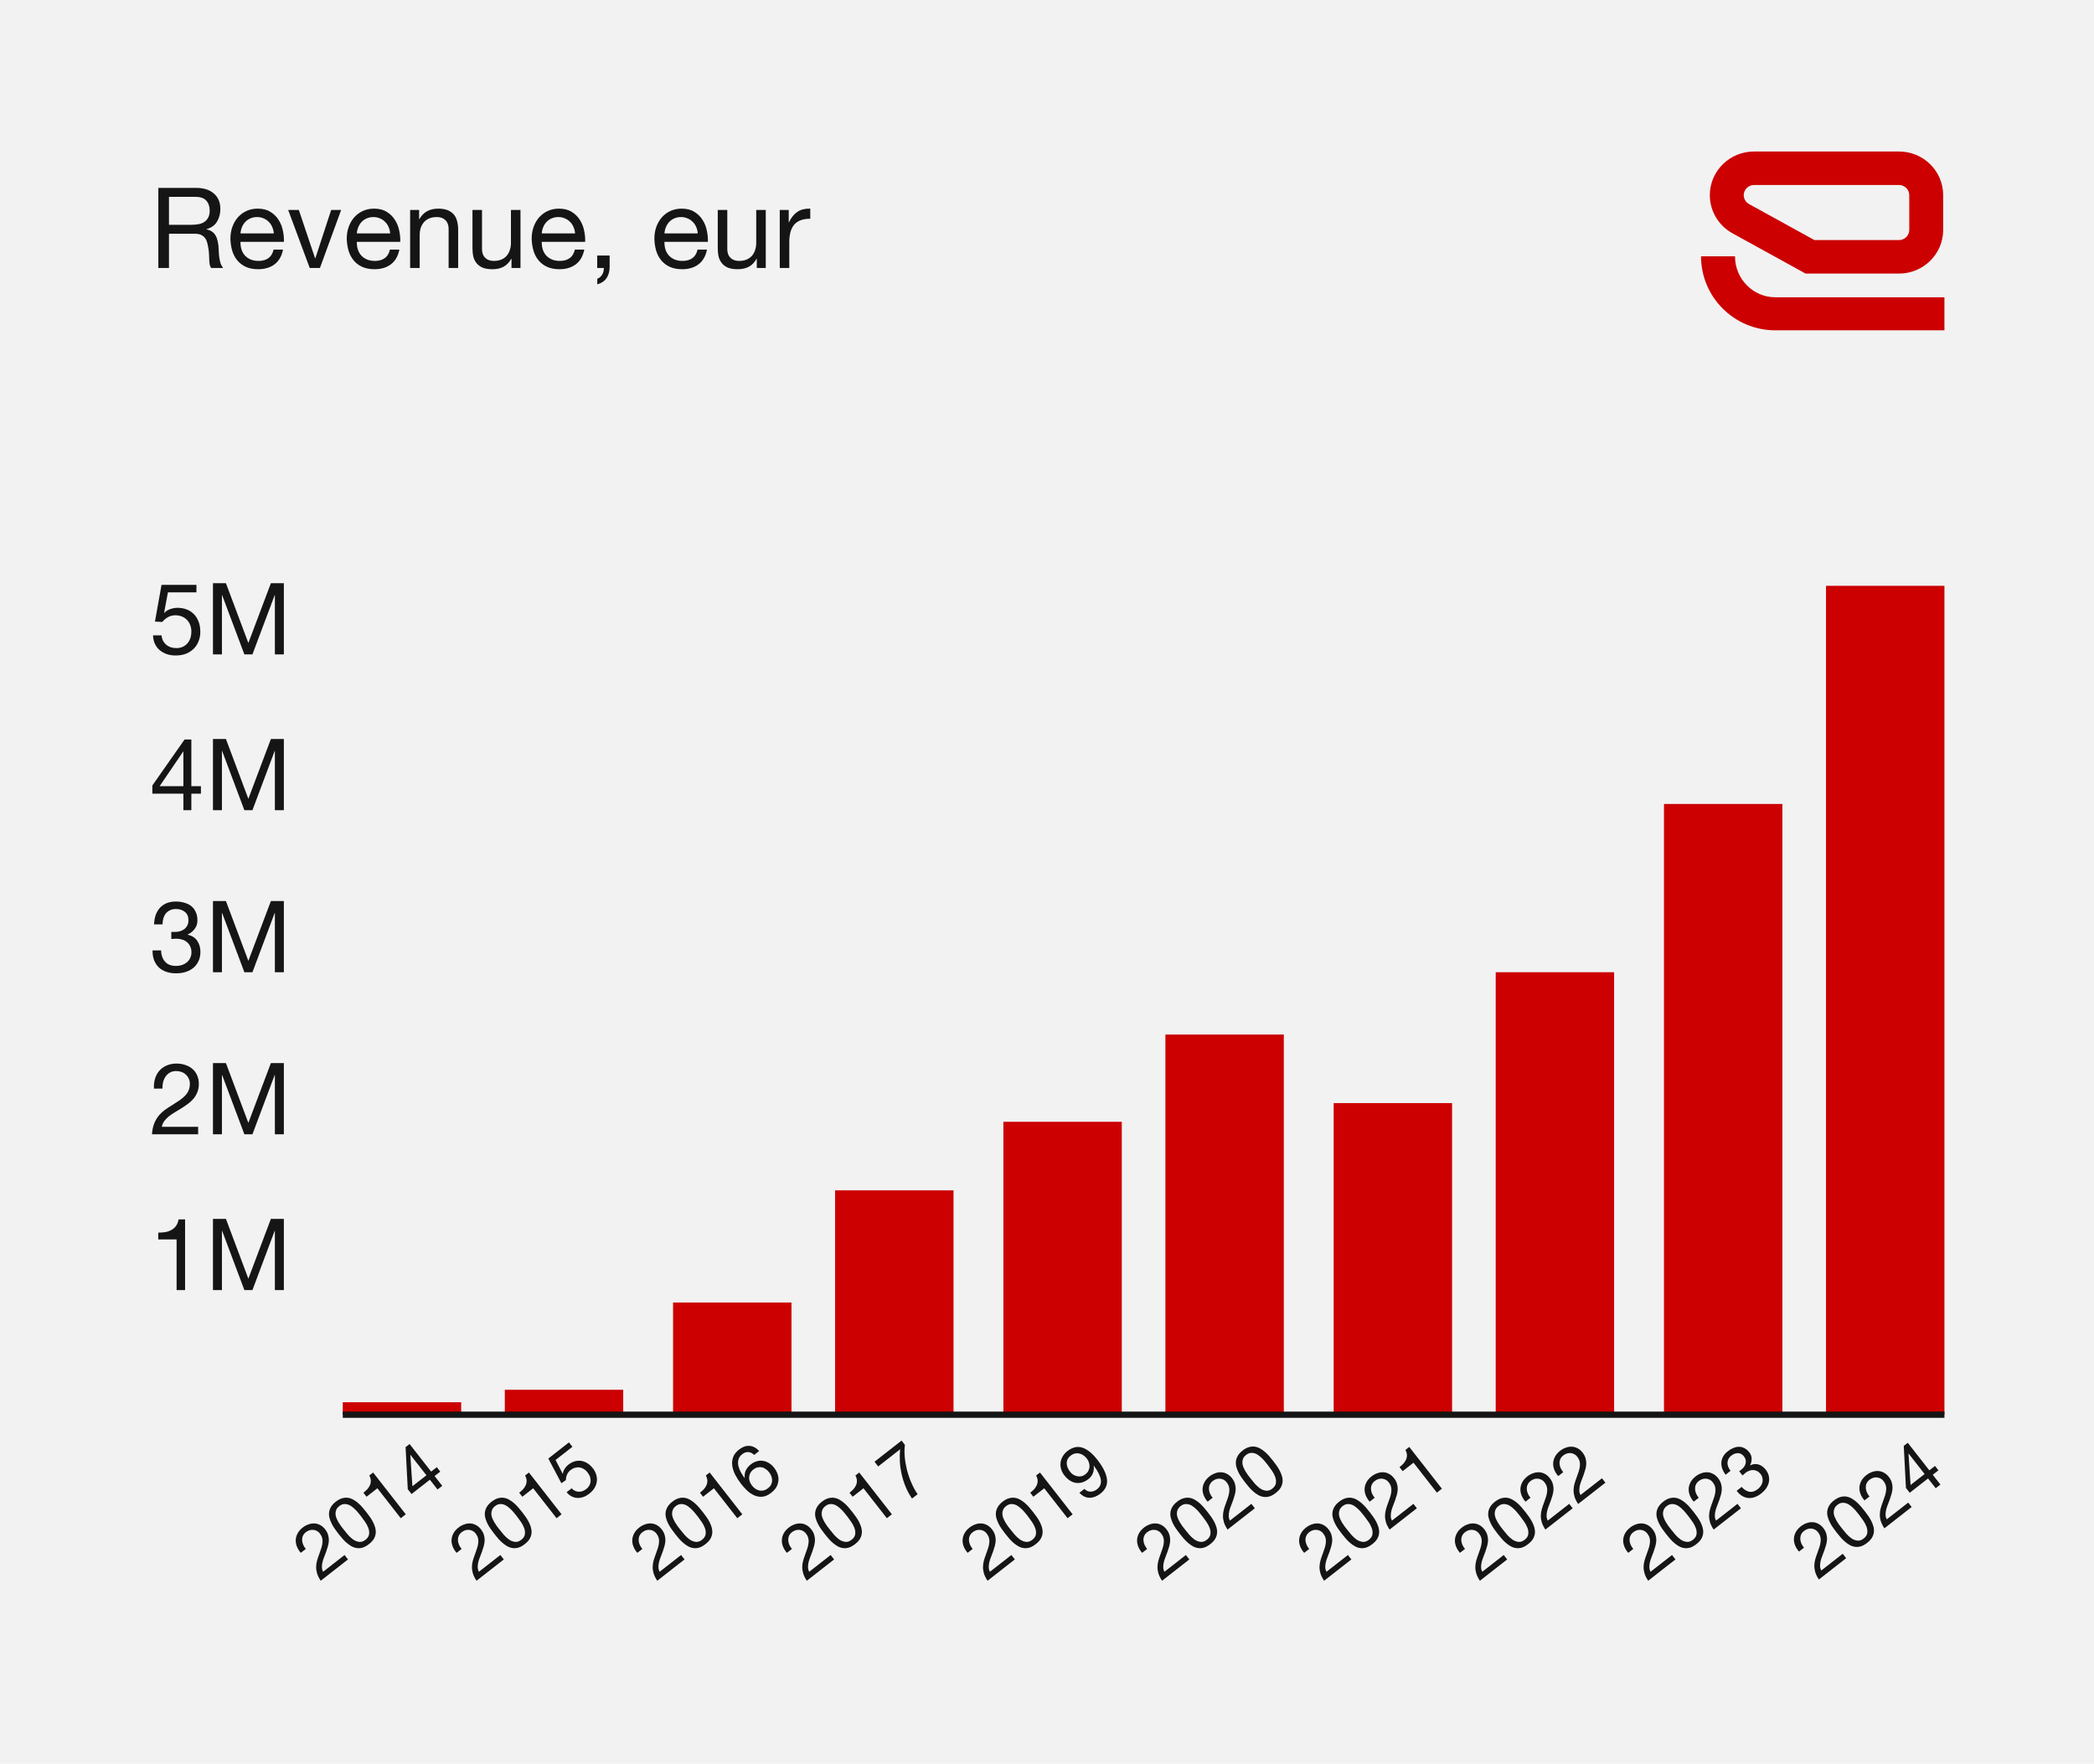 <svg width="336" height="283" viewBox="0 0 336 283" fill="none" xmlns="http://www.w3.org/2000/svg">
<rect width="336" height="283" fill="#F2F2F2"/>
<path d="M277.995 37.437L289.729 43.899H304.706C308.624 43.898 311.798 40.763 311.799 36.892V31.316C311.798 27.445 308.624 24.31 304.706 24.309H281.448C277.53 24.31 274.357 27.445 274.355 31.316C274.355 33.857 275.749 36.2 277.995 37.436V37.437ZM281.448 29.684H304.706C305.617 29.685 306.357 30.416 306.358 31.316V36.892C306.357 37.792 305.617 38.522 304.706 38.523H291.144L280.645 32.741C280.122 32.453 279.798 31.908 279.798 31.316C279.799 30.416 280.539 29.685 281.45 29.684H281.448Z" fill="#CC0000"/>
<path d="M284.872 47.701C283.1 47.698 281.511 46.991 280.322 45.804C279.138 44.616 278.396 42.975 278.396 41.129H272.945C272.945 44.376 274.263 47.348 276.41 49.496C278.55 51.647 281.562 53.004 284.872 53.002H311.999V47.701H284.872Z" fill="#CC0000"/>
<path d="M29.696 207H28.336V198.872H25.392V197.784C25.776 197.784 26.149 197.757 26.512 197.704C26.875 197.64 27.2 197.528 27.488 197.368C27.787 197.208 28.037 196.989 28.24 196.712C28.443 196.435 28.581 196.083 28.656 195.656H29.696V207ZM34.171 195.576H36.251L39.851 205.176L43.467 195.576H45.547V207H44.107V197.496H44.075L40.507 207H39.211L35.643 197.496H35.611V207H34.171V195.576Z" fill="#151515"/>
<path d="M27.488 149.52C27.541 149.531 27.589 149.536 27.632 149.536C27.685 149.536 27.739 149.536 27.792 149.536H28.08C28.368 149.536 28.64 149.499 28.896 149.424C29.163 149.339 29.392 149.221 29.584 149.072C29.787 148.912 29.947 148.715 30.064 148.48C30.181 148.245 30.24 147.979 30.24 147.68C30.24 147.072 30.048 146.619 29.664 146.32C29.28 146.011 28.8 145.856 28.224 145.856C27.861 145.856 27.541 145.925 27.264 146.064C26.997 146.192 26.773 146.368 26.592 146.592C26.421 146.816 26.293 147.077 26.208 147.376C26.123 147.675 26.08 147.989 26.08 148.32H24.72C24.741 147.776 24.827 147.28 24.976 146.832C25.136 146.384 25.36 146 25.648 145.68C25.936 145.36 26.293 145.109 26.72 144.928C27.157 144.747 27.659 144.656 28.224 144.656C28.715 144.656 29.168 144.72 29.584 144.848C30.011 144.965 30.379 145.147 30.688 145.392C30.997 145.637 31.237 145.952 31.408 146.336C31.589 146.72 31.68 147.173 31.68 147.696C31.68 148.208 31.531 148.661 31.232 149.056C30.933 149.451 30.56 149.749 30.112 149.952V149.984C30.805 150.133 31.317 150.459 31.648 150.96C31.989 151.461 32.16 152.053 32.16 152.736C32.16 153.301 32.053 153.803 31.84 154.24C31.637 154.667 31.36 155.024 31.008 155.312C30.656 155.6 30.24 155.819 29.76 155.968C29.291 156.107 28.789 156.176 28.256 156.176C27.68 156.176 27.157 156.096 26.688 155.936C26.219 155.776 25.819 155.541 25.488 155.232C25.157 154.912 24.901 154.523 24.72 154.064C24.549 153.605 24.469 153.083 24.48 152.496H25.84C25.861 153.232 26.075 153.835 26.48 154.304C26.885 154.763 27.477 154.992 28.256 154.992C28.587 154.992 28.901 154.944 29.2 154.848C29.499 154.741 29.76 154.597 29.984 154.416C30.208 154.224 30.384 153.995 30.512 153.728C30.651 153.451 30.72 153.141 30.72 152.8C30.72 152.448 30.656 152.139 30.528 151.872C30.4 151.595 30.229 151.365 30.016 151.184C29.803 150.992 29.547 150.853 29.248 150.768C28.96 150.672 28.645 150.624 28.304 150.624C28.016 150.624 27.744 150.64 27.488 150.672V149.52ZM34.171 144.576H36.251L39.851 154.176L43.467 144.576H45.547V156H44.107V146.496H44.075L40.507 156H39.211L35.643 146.496H35.611V156H34.171V144.576Z" fill="#151515"/>
<path d="M24.704 174.672C24.672 174.096 24.731 173.563 24.88 173.072C25.029 172.581 25.259 172.16 25.568 171.808C25.888 171.445 26.283 171.163 26.752 170.96C27.221 170.757 27.755 170.656 28.352 170.656C28.843 170.656 29.301 170.731 29.728 170.88C30.165 171.019 30.544 171.227 30.864 171.504C31.184 171.771 31.435 172.107 31.616 172.512C31.808 172.917 31.904 173.387 31.904 173.92C31.904 174.421 31.824 174.864 31.664 175.248C31.515 175.632 31.312 175.979 31.056 176.288C30.8 176.587 30.507 176.859 30.176 177.104C29.845 177.349 29.504 177.584 29.152 177.808C28.8 178.021 28.448 178.235 28.096 178.448C27.744 178.651 27.419 178.869 27.12 179.104C26.832 179.339 26.581 179.595 26.368 179.872C26.165 180.139 26.032 180.448 25.968 180.8H31.792V182H24.384C24.437 181.328 24.555 180.757 24.736 180.288C24.928 179.808 25.168 179.392 25.456 179.04C25.744 178.688 26.069 178.379 26.432 178.112C26.795 177.845 27.173 177.595 27.568 177.36C28.048 177.061 28.469 176.789 28.832 176.544C29.195 176.288 29.493 176.032 29.728 175.776C29.973 175.52 30.155 175.243 30.272 174.944C30.4 174.645 30.464 174.299 30.464 173.904C30.464 173.595 30.405 173.317 30.288 173.072C30.171 172.816 30.011 172.597 29.808 172.416C29.616 172.235 29.387 172.096 29.12 172C28.853 171.904 28.571 171.856 28.272 171.856C27.877 171.856 27.536 171.941 27.248 172.112C26.971 172.272 26.741 172.485 26.56 172.752C26.379 173.019 26.245 173.323 26.16 173.664C26.085 173.995 26.053 174.331 26.064 174.672H24.704ZM34.171 170.576H36.251L39.851 180.176L43.467 170.576H45.547V182H44.107V172.496H44.075L40.507 182H39.211L35.643 172.496H35.611V182H34.171V170.576Z" fill="#151515"/>
<path d="M29.424 126.144V120.592H29.392L25.616 126.144H29.424ZM30.704 126.144H32.24V127.344H30.704V130H29.424V127.344H24.448V126.032L29.616 118.656H30.704V126.144ZM34.171 118.576H36.251L39.851 128.176L43.467 118.576H45.547V130H44.107V120.496H44.075L40.507 130H39.211L35.643 120.496H35.611V130H34.171V118.576Z" fill="#151515"/>
<path d="M31.52 95.048H26.944L26.336 98.312L26.368 98.344C26.613 98.067 26.928 97.864 27.312 97.736C27.707 97.597 28.096 97.528 28.48 97.528C28.981 97.528 29.456 97.608 29.904 97.768C30.352 97.928 30.741 98.173 31.072 98.504C31.403 98.824 31.664 99.229 31.856 99.72C32.048 100.2 32.144 100.765 32.144 101.416C32.144 101.896 32.059 102.365 31.888 102.824C31.728 103.272 31.483 103.672 31.152 104.024C30.821 104.376 30.405 104.659 29.904 104.872C29.413 105.075 28.837 105.176 28.176 105.176C27.685 105.176 27.221 105.107 26.784 104.968C26.357 104.819 25.979 104.611 25.648 104.344C25.317 104.067 25.056 103.725 24.864 103.32C24.672 102.915 24.571 102.456 24.56 101.944H25.92C25.941 102.232 26.011 102.504 26.128 102.76C26.256 103.005 26.421 103.224 26.624 103.416C26.837 103.597 27.083 103.741 27.36 103.848C27.648 103.944 27.963 103.992 28.304 103.992C28.624 103.992 28.928 103.939 29.216 103.832C29.515 103.715 29.771 103.544 29.984 103.32C30.208 103.096 30.384 102.819 30.512 102.488C30.64 102.147 30.704 101.752 30.704 101.304C30.704 100.931 30.64 100.589 30.512 100.28C30.395 99.96 30.224 99.688 30 99.464C29.776 99.229 29.504 99.048 29.184 98.92C28.875 98.792 28.528 98.728 28.144 98.728C27.696 98.728 27.296 98.829 26.944 99.032C26.603 99.224 26.299 99.48 26.032 99.8L24.864 99.736L25.92 93.848H31.52V95.048ZM34.171 93.576H36.251L39.851 103.176L43.467 93.576H45.547V105H44.107V95.496H44.075L40.507 105H39.211L35.643 95.496H35.611V105H34.171V93.576Z" fill="#151515"/>
<rect x="161" y="180" width="19" height="47" fill="#CC0000"/>
<rect x="55" y="225" width="19" height="2" fill="#CC0000"/>
<rect x="187" y="166" width="19" height="61" fill="#CC0000"/>
<rect x="81" y="223" width="19" height="4" fill="#CC0000"/>
<rect x="214" y="177" width="19" height="50" fill="#CC0000"/>
<rect x="108" y="209" width="19" height="18" fill="#CC0000"/>
<rect x="240" y="156" width="19" height="71" fill="#CC0000"/>
<rect x="134" y="191" width="19" height="36" fill="#CC0000"/>
<path d="M155.267 249.164C154.982 248.839 154.771 248.496 154.633 248.137C154.494 247.778 154.435 247.423 154.456 247.073C154.477 246.71 154.58 246.361 154.764 246.025C154.947 245.688 155.216 245.382 155.569 245.106C155.859 244.88 156.164 244.712 156.486 244.603C156.808 244.483 157.128 244.431 157.445 244.448C157.757 244.457 158.061 244.54 158.355 244.696C158.656 244.847 158.929 245.08 159.175 245.395C159.407 245.691 159.564 245.99 159.647 246.291C159.736 246.587 159.776 246.885 159.768 247.186C159.754 247.481 159.706 247.777 159.624 248.075C159.542 248.373 159.449 248.669 159.344 248.964C159.235 249.252 159.125 249.541 159.016 249.83C158.901 250.112 158.81 250.391 158.742 250.668C158.68 250.94 158.65 251.207 158.652 251.469C158.655 251.72 158.719 251.965 158.844 252.202L162.286 249.513L162.84 250.222L158.462 253.643C158.183 253.221 157.989 252.83 157.879 252.469C157.771 252.096 157.721 251.739 157.729 251.398C157.736 251.057 157.786 250.724 157.877 250.399C157.968 250.074 158.076 249.751 158.201 249.43C158.347 249.032 158.47 248.677 158.571 248.364C158.668 248.046 158.726 247.756 158.746 247.497C158.773 247.232 158.752 246.985 158.684 246.754C158.621 246.518 158.499 246.284 158.317 246.051C158.174 245.868 158.011 245.731 157.829 245.64C157.641 245.543 157.446 245.488 157.242 245.474C157.045 245.456 156.845 245.48 156.643 245.546C156.441 245.612 156.252 245.714 156.076 245.852C155.843 246.035 155.68 246.243 155.589 246.477C155.499 246.699 155.462 246.931 155.478 247.172C155.494 247.414 155.555 247.655 155.662 247.896C155.771 248.126 155.907 248.339 156.071 248.536L155.267 249.164ZM162.159 245.44C162.356 245.692 162.584 245.97 162.843 246.276C163.103 246.57 163.383 246.824 163.681 247.037C163.981 247.239 164.3 247.361 164.637 247.402C164.974 247.444 165.312 247.331 165.653 247.065C165.993 246.799 166.184 246.498 166.225 246.161C166.267 245.824 166.223 245.488 166.093 245.153C165.964 244.807 165.786 244.474 165.557 244.155C165.33 243.826 165.117 243.534 164.92 243.282C164.792 243.118 164.649 242.941 164.49 242.751C164.332 242.549 164.161 242.363 163.977 242.192C163.794 242.01 163.601 241.846 163.396 241.702C163.198 241.552 162.991 241.45 162.776 241.395C162.561 241.328 162.341 241.313 162.114 241.348C161.888 241.383 161.661 241.489 161.434 241.666C161.207 241.843 161.049 242.038 160.961 242.249C160.872 242.46 160.831 242.68 160.837 242.909C160.844 243.127 160.894 243.352 160.985 243.586C161.082 243.814 161.194 244.042 161.32 244.268C161.447 244.483 161.587 244.694 161.738 244.901C161.891 245.096 162.031 245.276 162.159 245.44ZM161.316 246.114C161.123 245.868 160.93 245.608 160.736 245.333C160.542 245.059 160.371 244.775 160.225 244.484C160.078 244.192 159.964 243.896 159.881 243.595C159.798 243.295 159.772 242.995 159.803 242.697C159.834 242.398 159.933 242.103 160.1 241.81C160.273 241.512 160.533 241.228 160.88 240.957C161.227 240.686 161.563 240.505 161.887 240.414C162.218 240.317 162.532 240.29 162.829 240.333C163.126 240.375 163.41 240.472 163.682 240.625C163.954 240.778 164.214 240.961 164.461 241.174C164.709 241.387 164.942 241.621 165.161 241.876C165.381 242.131 165.587 242.381 165.779 242.627C165.971 242.873 166.164 243.133 166.358 243.408C166.553 243.682 166.723 243.965 166.87 244.257C167.016 244.548 167.131 244.845 167.214 245.145C167.291 245.44 167.315 245.736 167.284 246.035C167.253 246.333 167.154 246.628 166.987 246.921C166.815 247.208 166.552 247.489 166.199 247.765C165.853 248.036 165.516 248.223 165.19 248.325C164.866 248.416 164.555 248.441 164.258 248.399C163.961 248.357 163.679 248.262 163.412 248.115C163.14 247.962 162.881 247.779 162.633 247.567C162.386 247.354 162.152 247.12 161.933 246.865C161.713 246.61 161.508 246.36 161.316 246.114ZM172.11 242.98L171.306 243.608L167.553 238.804L165.813 240.163L165.311 239.52C165.538 239.343 165.746 239.155 165.936 238.956C166.121 238.751 166.261 238.534 166.358 238.307C166.46 238.074 166.507 237.829 166.499 237.572C166.491 237.314 166.41 237.042 166.257 236.755L166.872 236.275L172.11 242.98ZM174.002 238.898C174.29 239.201 174.619 239.349 174.99 239.344C175.361 239.338 175.708 239.21 176.029 238.958C176.521 238.574 176.725 238.075 176.641 237.46C176.552 236.84 176.177 236.081 175.518 235.185L175.484 235.181C175.555 235.583 175.518 235.977 175.373 236.364C175.224 236.745 174.985 237.063 174.657 237.32C174.317 237.585 173.973 237.768 173.624 237.868C173.271 237.961 172.926 237.982 172.591 237.929C172.261 237.872 171.941 237.741 171.63 237.538C171.325 237.329 171.044 237.061 170.788 236.733C170.537 236.412 170.362 236.077 170.262 235.728C170.157 235.373 170.129 235.025 170.177 234.683C170.219 234.335 170.334 234.002 170.522 233.683C170.709 233.364 170.963 233.079 171.285 232.828C171.6 232.581 171.936 232.4 172.292 232.284C172.643 232.162 173.017 232.14 173.412 232.217C173.807 232.294 174.227 232.493 174.672 232.816C175.118 233.127 175.59 233.601 176.087 234.238C176.994 235.398 177.505 236.435 177.62 237.35C177.737 238.253 177.389 239.023 176.576 239.658C176.015 240.096 175.438 240.319 174.844 240.326C174.25 240.333 173.702 240.066 173.198 239.526L174.002 238.898ZM174.379 234.02C174.216 233.812 174.032 233.641 173.826 233.507C173.626 233.369 173.413 233.277 173.184 233.232C172.958 233.175 172.727 233.173 172.493 233.224C172.259 233.275 172.028 233.389 171.801 233.566C171.562 233.753 171.391 233.958 171.29 234.179C171.195 234.395 171.153 234.621 171.164 234.856C171.177 235.08 171.231 235.306 171.329 235.534C171.432 235.758 171.565 235.974 171.728 236.182C171.871 236.365 172.04 236.517 172.236 236.638C172.439 236.754 172.648 236.833 172.865 236.877C173.088 236.916 173.311 236.915 173.532 236.874C173.755 236.821 173.965 236.719 174.16 236.566C174.368 236.403 174.528 236.218 174.639 236.009C174.745 235.794 174.806 235.574 174.823 235.348C174.834 235.116 174.802 234.887 174.727 234.661C174.648 234.429 174.531 234.215 174.379 234.02Z" fill="#151515"/>
<path d="M126.267 249.164C125.982 248.839 125.771 248.496 125.633 248.137C125.494 247.778 125.435 247.423 125.456 247.073C125.477 246.71 125.58 246.361 125.764 246.025C125.947 245.688 126.216 245.382 126.569 245.106C126.859 244.88 127.164 244.712 127.486 244.603C127.808 244.483 128.128 244.431 128.445 244.448C128.757 244.457 129.061 244.54 129.355 244.696C129.656 244.847 129.929 245.08 130.175 245.395C130.407 245.691 130.564 245.99 130.647 246.291C130.736 246.587 130.776 246.885 130.768 247.186C130.754 247.481 130.706 247.777 130.624 248.075C130.542 248.373 130.449 248.669 130.344 248.964C130.235 249.252 130.125 249.541 130.016 249.83C129.901 250.112 129.81 250.391 129.742 250.668C129.68 250.94 129.65 251.207 129.652 251.469C129.655 251.72 129.719 251.965 129.844 252.202L133.286 249.513L133.84 250.222L129.462 253.643C129.183 253.221 128.989 252.83 128.879 252.469C128.771 252.096 128.721 251.739 128.729 251.398C128.736 251.057 128.786 250.724 128.877 250.399C128.968 250.074 129.076 249.751 129.201 249.43C129.347 249.032 129.47 248.677 129.571 248.364C129.668 248.046 129.726 247.756 129.746 247.497C129.773 247.232 129.752 246.985 129.684 246.754C129.621 246.518 129.499 246.284 129.317 246.051C129.174 245.868 129.011 245.731 128.829 245.64C128.641 245.543 128.446 245.488 128.242 245.474C128.045 245.456 127.845 245.48 127.643 245.546C127.441 245.612 127.252 245.714 127.076 245.852C126.843 246.035 126.68 246.243 126.589 246.477C126.499 246.699 126.462 246.931 126.478 247.172C126.494 247.414 126.555 247.655 126.662 247.896C126.771 248.126 126.907 248.339 127.071 248.536L126.267 249.164ZM133.159 245.44C133.356 245.692 133.584 245.97 133.843 246.276C134.103 246.57 134.383 246.824 134.681 247.037C134.981 247.239 135.3 247.361 135.637 247.402C135.974 247.444 136.312 247.331 136.653 247.065C136.993 246.799 137.184 246.498 137.225 246.161C137.267 245.824 137.223 245.488 137.093 245.153C136.964 244.807 136.786 244.474 136.557 244.155C136.33 243.826 136.117 243.534 135.92 243.282C135.792 243.118 135.649 242.941 135.49 242.751C135.332 242.549 135.161 242.363 134.977 242.192C134.794 242.01 134.601 241.846 134.396 241.702C134.198 241.552 133.991 241.45 133.776 241.395C133.561 241.328 133.341 241.313 133.114 241.348C132.888 241.383 132.661 241.489 132.434 241.666C132.207 241.843 132.049 242.038 131.961 242.249C131.872 242.46 131.831 242.68 131.837 242.909C131.844 243.127 131.894 243.352 131.985 243.586C132.082 243.814 132.194 244.042 132.32 244.268C132.447 244.483 132.587 244.694 132.738 244.901C132.891 245.096 133.031 245.276 133.159 245.44ZM132.316 246.114C132.123 245.868 131.93 245.608 131.736 245.333C131.542 245.059 131.371 244.775 131.225 244.484C131.078 244.192 130.964 243.896 130.881 243.595C130.798 243.295 130.772 242.995 130.803 242.697C130.834 242.398 130.933 242.103 131.1 241.81C131.273 241.512 131.533 241.228 131.88 240.957C132.227 240.686 132.563 240.505 132.887 240.414C133.218 240.317 133.532 240.29 133.829 240.333C134.126 240.375 134.41 240.472 134.682 240.625C134.954 240.778 135.214 240.961 135.461 241.174C135.709 241.387 135.942 241.621 136.161 241.876C136.381 242.131 136.587 242.381 136.779 242.627C136.971 242.873 137.164 243.133 137.358 243.408C137.553 243.682 137.723 243.965 137.87 244.257C138.016 244.548 138.131 244.845 138.214 245.145C138.291 245.44 138.315 245.736 138.284 246.035C138.253 246.333 138.154 246.628 137.987 246.921C137.815 247.208 137.552 247.489 137.199 247.765C136.853 248.036 136.516 248.223 136.19 248.325C135.866 248.416 135.555 248.441 135.258 248.399C134.961 248.357 134.679 248.262 134.412 248.115C134.14 247.962 133.881 247.779 133.633 247.567C133.386 247.354 133.152 247.12 132.933 246.865C132.713 246.61 132.508 246.36 132.316 246.114ZM143.11 242.98L142.306 243.608L138.553 238.804L136.813 240.163L136.311 239.52C136.538 239.343 136.746 239.155 136.936 238.956C137.121 238.751 137.261 238.534 137.358 238.307C137.46 238.074 137.507 237.829 137.499 237.572C137.491 237.314 137.41 237.042 137.257 236.755L137.872 236.275L143.11 242.98ZM145.201 231.843C145.122 232.444 145.114 233.089 145.177 233.781C145.24 234.473 145.36 235.171 145.535 235.877C145.717 236.577 145.952 237.262 146.241 237.93C146.529 238.598 146.862 239.206 147.239 239.754L146.341 240.455C145.936 239.859 145.596 239.235 145.322 238.586C145.05 237.926 144.838 237.259 144.688 236.585C144.532 235.905 144.433 235.226 144.39 234.548C144.355 233.865 144.368 233.2 144.43 232.552L140.913 235.301L140.322 234.544L144.662 231.153L145.201 231.843Z" fill="#151515"/>
<path d="M102.267 249.164C101.982 248.839 101.771 248.496 101.633 248.137C101.494 247.778 101.435 247.423 101.456 247.073C101.477 246.71 101.58 246.361 101.764 246.025C101.947 245.688 102.216 245.382 102.569 245.106C102.859 244.88 103.164 244.712 103.486 244.603C103.808 244.483 104.128 244.431 104.445 244.448C104.757 244.457 105.061 244.54 105.355 244.696C105.656 244.847 105.929 245.08 106.175 245.395C106.407 245.691 106.564 245.99 106.647 246.291C106.736 246.587 106.776 246.885 106.768 247.186C106.754 247.481 106.706 247.777 106.624 248.075C106.542 248.373 106.449 248.669 106.344 248.964C106.235 249.252 106.125 249.541 106.016 249.83C105.901 250.112 105.81 250.391 105.742 250.668C105.68 250.94 105.65 251.207 105.652 251.469C105.655 251.72 105.719 251.965 105.844 252.202L109.286 249.513L109.84 250.222L105.462 253.643C105.183 253.221 104.989 252.83 104.879 252.469C104.771 252.096 104.721 251.739 104.729 251.398C104.736 251.057 104.786 250.724 104.877 250.399C104.968 250.074 105.076 249.751 105.201 249.43C105.347 249.032 105.47 248.677 105.571 248.364C105.668 248.046 105.726 247.756 105.746 247.497C105.773 247.232 105.752 246.985 105.684 246.754C105.621 246.518 105.499 246.284 105.317 246.051C105.174 245.868 105.011 245.731 104.829 245.64C104.641 245.543 104.446 245.488 104.242 245.474C104.045 245.456 103.845 245.48 103.643 245.546C103.441 245.612 103.252 245.714 103.076 245.852C102.843 246.035 102.68 246.243 102.589 246.477C102.499 246.699 102.462 246.931 102.478 247.172C102.494 247.414 102.555 247.655 102.662 247.896C102.771 248.126 102.907 248.339 103.071 248.536L102.267 249.164ZM109.159 245.44C109.356 245.692 109.584 245.97 109.843 246.276C110.103 246.57 110.383 246.824 110.681 247.037C110.981 247.239 111.3 247.361 111.637 247.402C111.974 247.444 112.312 247.331 112.653 247.065C112.993 246.799 113.184 246.498 113.225 246.161C113.267 245.824 113.223 245.488 113.093 245.153C112.964 244.807 112.786 244.474 112.557 244.155C112.33 243.826 112.117 243.534 111.92 243.282C111.792 243.118 111.649 242.941 111.49 242.751C111.332 242.549 111.161 242.363 110.977 242.192C110.794 242.01 110.601 241.846 110.396 241.702C110.198 241.552 109.991 241.45 109.776 241.395C109.561 241.328 109.341 241.313 109.114 241.348C108.888 241.383 108.661 241.489 108.434 241.666C108.207 241.843 108.049 242.038 107.961 242.249C107.872 242.46 107.831 242.68 107.837 242.909C107.844 243.127 107.894 243.352 107.985 243.586C108.082 243.814 108.194 244.042 108.32 244.268C108.447 244.483 108.587 244.694 108.738 244.901C108.891 245.096 109.031 245.276 109.159 245.44ZM108.316 246.114C108.123 245.868 107.93 245.608 107.736 245.333C107.542 245.059 107.371 244.775 107.225 244.484C107.078 244.192 106.964 243.896 106.881 243.595C106.798 243.295 106.772 242.995 106.803 242.697C106.834 242.398 106.933 242.103 107.1 241.81C107.273 241.512 107.533 241.228 107.88 240.957C108.227 240.686 108.563 240.505 108.887 240.414C109.218 240.317 109.532 240.29 109.829 240.333C110.126 240.375 110.41 240.472 110.682 240.625C110.954 240.778 111.214 240.961 111.461 241.174C111.709 241.387 111.942 241.621 112.161 241.876C112.381 242.131 112.587 242.381 112.779 242.627C112.971 242.873 113.164 243.133 113.358 243.408C113.553 243.682 113.723 243.965 113.87 244.257C114.016 244.548 114.131 244.845 114.214 245.145C114.291 245.44 114.315 245.736 114.284 246.035C114.253 246.333 114.154 246.628 113.987 246.921C113.815 247.208 113.552 247.489 113.199 247.765C112.853 248.036 112.516 248.223 112.19 248.325C111.866 248.416 111.555 248.441 111.258 248.399C110.961 248.357 110.679 248.262 110.412 248.115C110.14 247.962 109.881 247.779 109.633 247.567C109.386 247.354 109.152 247.12 108.933 246.865C108.713 246.61 108.508 246.36 108.316 246.114ZM119.11 242.98L118.306 243.608L114.553 238.804L112.813 240.163L112.311 239.52C112.538 239.343 112.746 239.155 112.936 238.956C113.121 238.751 113.261 238.534 113.358 238.307C113.46 238.074 113.507 237.829 113.499 237.572C113.491 237.314 113.41 237.042 113.257 236.755L113.872 236.275L119.11 242.98ZM121.012 233.453C120.738 233.18 120.432 233.028 120.093 232.998C119.755 232.968 119.425 233.079 119.104 233.33C118.763 233.596 118.556 233.895 118.481 234.228C118.401 234.554 118.402 234.894 118.484 235.246C118.567 235.587 118.703 235.922 118.89 236.253C119.078 236.584 119.269 236.881 119.465 237.144L119.498 237.148C119.446 236.692 119.505 236.286 119.674 235.93C119.849 235.57 120.119 235.247 120.485 234.961C120.807 234.71 121.138 234.543 121.479 234.459C121.821 234.365 122.153 234.348 122.476 234.411C122.805 234.468 123.121 234.593 123.422 234.783C123.724 234.974 123.995 235.224 124.236 235.533C124.428 235.779 124.59 236.064 124.721 236.388C124.852 236.712 124.916 237.053 124.912 237.411C124.909 237.759 124.819 238.118 124.643 238.49C124.467 238.85 124.168 239.195 123.746 239.525C123.248 239.914 122.769 240.126 122.309 240.161C121.849 240.196 121.413 240.119 121.003 239.932C120.593 239.745 120.212 239.484 119.86 239.151C119.514 238.812 119.203 238.466 118.927 238.113C118.567 237.653 118.258 237.179 117.999 236.691C117.741 236.192 117.576 235.701 117.504 235.219C117.432 234.738 117.475 234.273 117.632 233.825C117.79 233.377 118.108 232.965 118.588 232.591C119.142 232.158 119.699 231.961 120.259 232.001C120.813 232.035 121.332 232.31 121.816 232.825L121.012 233.453ZM120.888 235.789C120.661 235.966 120.494 236.162 120.388 236.377C120.277 236.586 120.216 236.806 120.204 237.039C120.188 237.264 120.222 237.497 120.307 237.735C120.393 237.962 120.517 238.18 120.68 238.388C120.842 238.596 121.027 238.767 121.232 238.9C121.438 239.034 121.65 239.122 121.867 239.166C122.09 239.205 122.319 239.199 122.553 239.148C122.788 239.086 123.017 238.968 123.237 238.796C123.458 238.623 123.621 238.435 123.725 238.232C123.832 238.017 123.887 237.796 123.892 237.568C123.897 237.341 123.859 237.117 123.778 236.896C123.698 236.664 123.582 236.45 123.43 236.255C123.267 236.047 123.086 235.873 122.886 235.735C122.688 235.585 122.481 235.489 122.264 235.445C122.042 235.395 121.814 235.395 121.58 235.446C121.345 235.497 121.115 235.611 120.888 235.789Z" fill="#151515"/>
<path d="M73.267 249.164C72.982 248.839 72.771 248.496 72.632 248.137C72.494 247.778 72.435 247.423 72.456 247.073C72.477 246.71 72.58 246.361 72.764 246.025C72.948 245.688 73.216 245.382 73.569 245.106C73.859 244.88 74.165 244.712 74.486 244.603C74.808 244.483 75.128 244.431 75.445 244.448C75.757 244.457 76.061 244.54 76.355 244.696C76.656 244.847 76.929 245.08 77.175 245.395C77.407 245.691 77.564 245.99 77.647 246.291C77.736 246.587 77.776 246.885 77.768 247.186C77.754 247.481 77.706 247.777 77.624 248.075C77.542 248.373 77.449 248.669 77.344 248.964C77.235 249.252 77.125 249.541 77.016 249.83C76.901 250.112 76.81 250.391 76.742 250.668C76.68 250.94 76.65 251.207 76.652 251.469C76.655 251.72 76.719 251.965 76.844 252.202L80.286 249.513L80.84 250.222L76.462 253.643C76.183 253.221 75.989 252.83 75.879 252.469C75.771 252.096 75.721 251.739 75.729 251.398C75.736 251.057 75.786 250.724 75.877 250.399C75.968 250.074 76.076 249.751 76.201 249.43C76.347 249.032 76.47 248.677 76.571 248.364C76.668 248.046 76.726 247.756 76.746 247.497C76.773 247.232 76.752 246.985 76.684 246.754C76.621 246.518 76.499 246.284 76.317 246.051C76.174 245.868 76.011 245.731 75.829 245.64C75.641 245.543 75.446 245.488 75.242 245.474C75.045 245.456 74.845 245.48 74.643 245.546C74.442 245.612 74.252 245.714 74.076 245.852C73.843 246.035 73.68 246.243 73.589 246.477C73.499 246.699 73.462 246.931 73.478 247.172C73.494 247.414 73.555 247.655 73.662 247.896C73.771 248.126 73.907 248.339 74.071 248.536L73.267 249.164ZM80.159 245.44C80.356 245.692 80.584 245.97 80.843 246.276C81.103 246.57 81.383 246.824 81.681 247.037C81.981 247.239 82.3 247.361 82.637 247.402C82.974 247.444 83.312 247.331 83.653 247.065C83.993 246.799 84.184 246.498 84.225 246.161C84.267 245.824 84.222 245.488 84.093 245.153C83.964 244.807 83.786 244.474 83.557 244.155C83.33 243.826 83.117 243.534 82.92 243.282C82.792 243.118 82.649 242.941 82.49 242.751C82.332 242.549 82.161 242.363 81.977 242.192C81.794 242.01 81.601 241.846 81.396 241.702C81.198 241.552 80.991 241.45 80.775 241.395C80.561 241.328 80.341 241.313 80.115 241.348C79.888 241.383 79.661 241.489 79.434 241.666C79.207 241.843 79.049 242.038 78.961 242.249C78.872 242.46 78.831 242.68 78.837 242.909C78.844 243.127 78.894 243.352 78.985 243.586C79.082 243.814 79.194 244.042 79.32 244.268C79.447 244.483 79.587 244.694 79.738 244.901C79.891 245.096 80.031 245.276 80.159 245.44ZM79.316 246.114C79.123 245.868 78.93 245.608 78.736 245.333C78.542 245.059 78.371 244.775 78.225 244.484C78.078 244.192 77.963 243.896 77.881 243.595C77.798 243.295 77.772 242.995 77.803 242.697C77.834 242.398 77.933 242.103 78.1 241.81C78.273 241.512 78.533 241.228 78.88 240.957C79.227 240.686 79.562 240.505 79.887 240.414C80.218 240.317 80.532 240.29 80.829 240.333C81.126 240.375 81.41 240.472 81.682 240.625C81.954 240.778 82.214 240.961 82.461 241.174C82.709 241.387 82.942 241.621 83.162 241.876C83.381 242.131 83.587 242.381 83.779 242.627C83.971 242.873 84.164 243.133 84.358 243.408C84.553 243.682 84.723 243.965 84.87 244.257C85.016 244.548 85.131 244.845 85.214 245.145C85.291 245.44 85.315 245.736 85.284 246.035C85.253 246.333 85.154 246.628 84.987 246.921C84.815 247.208 84.552 247.489 84.199 247.765C83.853 248.036 83.516 248.223 83.19 248.325C82.866 248.416 82.555 248.441 82.258 248.399C81.961 248.357 81.679 248.262 81.412 248.115C81.14 247.962 80.881 247.779 80.633 247.567C80.386 247.354 80.152 247.12 79.933 246.865C79.713 246.61 79.508 246.36 79.316 246.114ZM90.11 242.98L89.306 243.608L85.553 238.804L83.813 240.163L83.311 239.52C83.538 239.343 83.746 239.155 83.936 238.956C84.121 238.751 84.261 238.534 84.358 238.307C84.46 238.074 84.507 237.829 84.499 237.572C84.491 237.314 84.41 237.042 84.257 236.755L84.872 236.275L90.11 242.98ZM91.847 232.15L89.143 234.263L90.291 236.473L90.324 236.477C90.341 236.2 90.434 235.935 90.602 235.682C90.771 235.418 90.969 235.197 91.196 235.02C91.492 234.788 91.809 234.617 92.148 234.504C92.487 234.392 92.83 234.357 93.178 234.4C93.522 234.436 93.863 234.555 94.203 234.757C94.538 234.952 94.856 235.241 95.156 235.626C95.378 235.91 95.544 236.226 95.655 236.576C95.768 236.915 95.807 237.265 95.774 237.625C95.742 237.986 95.626 238.345 95.428 238.703C95.232 239.049 94.938 239.375 94.547 239.68C94.257 239.907 93.951 240.08 93.629 240.2C93.308 240.309 92.988 240.361 92.669 240.356C92.346 240.345 92.034 240.264 91.733 240.113C91.433 239.962 91.161 239.737 90.918 239.44L91.722 238.812C91.867 238.972 92.034 239.101 92.222 239.198C92.41 239.284 92.609 239.337 92.818 239.357C93.027 239.365 93.239 239.337 93.452 239.272C93.667 239.196 93.875 239.079 94.076 238.921C94.266 238.774 94.421 238.602 94.542 238.406C94.664 238.199 94.736 237.979 94.759 237.749C94.788 237.513 94.764 237.268 94.687 237.013C94.605 236.752 94.461 236.489 94.254 236.225C94.081 236.004 93.886 235.832 93.667 235.708C93.45 235.573 93.224 235.491 92.988 235.462C92.747 235.427 92.503 235.445 92.255 235.518C92.013 235.585 91.778 235.707 91.551 235.884C91.287 236.091 91.097 236.336 90.982 236.618C90.869 236.889 90.808 237.181 90.798 237.493L90.078 237.995L87.984 234.027L91.293 231.441L91.847 232.15Z" fill="#151515"/>
<path d="M48.267 249.164C47.982 248.839 47.771 248.496 47.633 248.137C47.494 247.778 47.435 247.423 47.456 247.073C47.477 246.71 47.58 246.361 47.764 246.025C47.947 245.688 48.216 245.382 48.569 245.106C48.859 244.88 49.164 244.712 49.486 244.603C49.808 244.483 50.128 244.431 50.445 244.448C50.757 244.457 51.061 244.54 51.355 244.696C51.656 244.847 51.929 245.08 52.175 245.395C52.407 245.691 52.564 245.99 52.647 246.291C52.736 246.587 52.776 246.885 52.768 247.186C52.754 247.481 52.706 247.777 52.624 248.075C52.542 248.373 52.449 248.669 52.344 248.964C52.235 249.252 52.125 249.541 52.016 249.83C51.901 250.112 51.81 250.391 51.742 250.668C51.68 250.94 51.65 251.207 51.652 251.469C51.655 251.72 51.719 251.965 51.844 252.202L55.286 249.513L55.84 250.222L51.462 253.643C51.183 253.221 50.989 252.83 50.879 252.469C50.771 252.096 50.721 251.739 50.729 251.398C50.736 251.057 50.786 250.724 50.877 250.399C50.968 250.074 51.076 249.751 51.201 249.43C51.347 249.032 51.47 248.677 51.571 248.364C51.667 248.046 51.726 247.756 51.746 247.497C51.773 247.232 51.752 246.985 51.684 246.754C51.621 246.518 51.499 246.284 51.317 246.051C51.174 245.868 51.011 245.731 50.829 245.64C50.641 245.543 50.446 245.488 50.242 245.474C50.045 245.456 49.845 245.48 49.643 245.546C49.441 245.612 49.252 245.714 49.076 245.852C48.843 246.035 48.68 246.243 48.589 246.477C48.499 246.699 48.462 246.931 48.478 247.172C48.494 247.414 48.555 247.655 48.662 247.896C48.771 248.126 48.907 248.339 49.071 248.536L48.267 249.164ZM55.159 245.44C55.356 245.692 55.584 245.97 55.843 246.276C56.103 246.57 56.383 246.824 56.681 247.037C56.981 247.239 57.3 247.361 57.637 247.402C57.974 247.444 58.312 247.331 58.653 247.065C58.993 246.799 59.184 246.498 59.225 246.161C59.267 245.824 59.222 245.488 59.093 245.153C58.964 244.807 58.786 244.474 58.557 244.155C58.33 243.826 58.117 243.534 57.92 243.282C57.792 243.118 57.649 242.941 57.49 242.751C57.332 242.549 57.161 242.363 56.977 242.192C56.794 242.01 56.601 241.846 56.396 241.702C56.198 241.552 55.991 241.45 55.776 241.395C55.561 241.328 55.341 241.313 55.114 241.348C54.888 241.383 54.661 241.489 54.434 241.666C54.207 241.843 54.05 242.038 53.961 242.249C53.872 242.46 53.831 242.68 53.837 242.909C53.844 243.127 53.894 243.352 53.985 243.586C54.082 243.814 54.194 244.042 54.32 244.268C54.447 244.483 54.587 244.694 54.738 244.901C54.891 245.096 55.031 245.276 55.159 245.44ZM54.316 246.114C54.123 245.868 53.93 245.608 53.736 245.333C53.542 245.059 53.371 244.775 53.225 244.484C53.078 244.192 52.964 243.896 52.881 243.595C52.798 243.295 52.772 242.995 52.803 242.697C52.834 242.398 52.933 242.103 53.1 241.81C53.273 241.512 53.533 241.228 53.88 240.957C54.227 240.686 54.562 240.505 54.887 240.414C55.218 240.317 55.532 240.29 55.829 240.333C56.126 240.375 56.41 240.472 56.682 240.625C56.954 240.778 57.214 240.961 57.461 241.174C57.709 241.387 57.942 241.621 58.161 241.876C58.381 242.131 58.587 242.381 58.779 242.627C58.971 242.873 59.164 243.133 59.358 243.408C59.553 243.682 59.723 243.965 59.87 244.257C60.016 244.548 60.131 244.845 60.214 245.145C60.291 245.44 60.315 245.736 60.284 246.035C60.253 246.333 60.154 246.628 59.987 246.921C59.815 247.208 59.553 247.489 59.199 247.765C58.853 248.036 58.516 248.223 58.19 248.325C57.866 248.416 57.555 248.441 57.258 248.399C56.961 248.357 56.679 248.262 56.412 248.115C56.14 247.962 55.881 247.779 55.633 247.567C55.386 247.354 55.152 247.12 54.933 246.865C54.713 246.61 54.508 246.36 54.316 246.114ZM65.11 242.98L64.306 243.608L60.553 238.804L58.813 240.163L58.311 239.52C58.538 239.343 58.746 239.155 58.936 238.956C59.121 238.751 59.261 238.534 59.358 238.307C59.46 238.074 59.508 237.829 59.499 237.572C59.491 237.314 59.41 237.042 59.258 236.755L59.872 236.275L65.11 242.98ZM68.423 236.721L65.86 233.44L65.841 233.455L66.173 238.479L68.423 236.721ZM69.18 236.13L70.088 235.421L70.642 236.13L69.734 236.839L70.96 238.409L70.204 239L68.977 237.43L66.037 239.728L65.431 238.953L65.079 232.207L65.722 231.705L69.18 236.13Z" fill="#151515"/>
<path d="M183.267 249.164C182.982 248.839 182.771 248.496 182.633 248.137C182.494 247.778 182.435 247.423 182.456 247.073C182.477 246.71 182.58 246.361 182.764 246.025C182.947 245.688 183.216 245.382 183.569 245.106C183.859 244.88 184.164 244.712 184.486 244.603C184.808 244.483 185.128 244.431 185.445 244.448C185.757 244.457 186.061 244.54 186.355 244.696C186.656 244.847 186.929 245.08 187.175 245.395C187.407 245.691 187.564 245.99 187.647 246.291C187.736 246.587 187.776 246.885 187.768 247.186C187.754 247.481 187.706 247.777 187.624 248.075C187.542 248.373 187.449 248.669 187.344 248.964C187.235 249.252 187.125 249.541 187.016 249.83C186.901 250.112 186.81 250.391 186.742 250.668C186.68 250.94 186.65 251.207 186.652 251.469C186.655 251.72 186.719 251.965 186.844 252.202L190.286 249.513L190.84 250.222L186.462 253.643C186.183 253.221 185.989 252.83 185.879 252.469C185.771 252.096 185.721 251.739 185.729 251.398C185.736 251.057 185.786 250.724 185.877 250.399C185.968 250.074 186.076 249.751 186.201 249.43C186.347 249.032 186.47 248.677 186.571 248.364C186.668 248.046 186.726 247.756 186.746 247.497C186.773 247.232 186.752 246.985 186.684 246.754C186.621 246.518 186.499 246.284 186.317 246.051C186.174 245.868 186.011 245.731 185.829 245.64C185.641 245.543 185.446 245.488 185.242 245.474C185.045 245.456 184.845 245.48 184.643 245.546C184.441 245.612 184.252 245.714 184.076 245.852C183.843 246.035 183.68 246.243 183.589 246.477C183.499 246.699 183.462 246.931 183.478 247.172C183.494 247.414 183.555 247.655 183.662 247.896C183.771 248.126 183.907 248.339 184.071 248.536L183.267 249.164ZM190.159 245.44C190.356 245.692 190.584 245.97 190.843 246.276C191.103 246.57 191.383 246.824 191.681 247.037C191.981 247.239 192.3 247.361 192.637 247.402C192.974 247.444 193.312 247.331 193.653 247.065C193.993 246.799 194.184 246.498 194.225 246.161C194.267 245.824 194.223 245.488 194.093 245.153C193.964 244.807 193.786 244.474 193.557 244.155C193.33 243.826 193.117 243.534 192.92 243.282C192.792 243.118 192.649 242.941 192.49 242.751C192.332 242.549 192.161 242.363 191.977 242.192C191.794 242.01 191.601 241.846 191.396 241.702C191.198 241.552 190.991 241.45 190.776 241.395C190.561 241.328 190.341 241.313 190.114 241.348C189.888 241.383 189.661 241.489 189.434 241.666C189.207 241.843 189.049 242.038 188.961 242.249C188.872 242.46 188.831 242.68 188.837 242.909C188.844 243.127 188.894 243.352 188.985 243.586C189.082 243.814 189.194 244.042 189.32 244.268C189.447 244.483 189.587 244.694 189.738 244.901C189.891 245.096 190.031 245.276 190.159 245.44ZM189.316 246.114C189.123 245.868 188.93 245.608 188.736 245.333C188.542 245.059 188.371 244.775 188.225 244.484C188.078 244.192 187.964 243.896 187.881 243.595C187.798 243.295 187.772 242.995 187.803 242.697C187.834 242.398 187.933 242.103 188.1 241.81C188.273 241.512 188.533 241.228 188.88 240.957C189.227 240.686 189.563 240.505 189.887 240.414C190.218 240.317 190.532 240.29 190.829 240.333C191.126 240.375 191.41 240.472 191.682 240.625C191.954 240.778 192.214 240.961 192.461 241.174C192.709 241.387 192.942 241.621 193.161 241.876C193.381 242.131 193.587 242.381 193.779 242.627C193.971 242.873 194.164 243.133 194.358 243.408C194.553 243.682 194.723 243.965 194.87 244.257C195.016 244.548 195.131 244.845 195.214 245.145C195.291 245.44 195.315 245.736 195.284 246.035C195.253 246.333 195.154 246.628 194.987 246.921C194.815 247.208 194.552 247.489 194.199 247.765C193.853 248.036 193.516 248.223 193.19 248.325C192.866 248.416 192.555 248.441 192.258 248.399C191.961 248.357 191.679 248.262 191.412 248.115C191.14 247.962 190.881 247.779 190.633 247.567C190.386 247.354 190.152 247.12 189.933 246.865C189.713 246.61 189.508 246.36 189.316 246.114ZM193.776 240.954C193.491 240.628 193.28 240.286 193.141 239.927C193.003 239.568 192.944 239.213 192.964 238.862C192.986 238.5 193.089 238.151 193.273 237.814C193.456 237.478 193.725 237.172 194.078 236.896C194.368 236.669 194.673 236.502 194.994 236.393C195.317 236.273 195.637 236.221 195.954 236.237C196.266 236.247 196.57 236.33 196.864 236.486C197.164 236.636 197.438 236.87 197.684 237.185C197.916 237.481 198.073 237.78 198.156 238.08C198.245 238.376 198.285 238.675 198.276 238.976C198.263 239.271 198.215 239.567 198.133 239.864C198.051 240.162 197.958 240.458 197.853 240.753C197.743 241.042 197.634 241.331 197.524 241.619C197.41 241.901 197.319 242.181 197.251 242.458C197.189 242.729 197.159 242.996 197.161 243.259C197.164 243.51 197.228 243.754 197.353 243.992L200.795 241.303L201.349 242.012L196.971 245.432C196.692 245.011 196.498 244.619 196.388 244.258C196.28 243.886 196.23 243.529 196.238 243.188C196.245 242.847 196.295 242.514 196.386 242.189C196.477 241.864 196.585 241.541 196.71 241.22C196.856 240.822 196.979 240.466 197.08 240.154C197.176 239.835 197.235 239.546 197.255 239.286C197.282 239.022 197.261 238.774 197.193 238.544C197.13 238.308 197.008 238.073 196.826 237.84C196.683 237.657 196.52 237.521 196.338 237.43C196.15 237.333 195.954 237.277 195.751 237.264C195.554 237.245 195.354 237.269 195.152 237.336C194.95 237.402 194.761 237.504 194.585 237.642C194.351 237.824 194.189 238.032 194.098 238.266C194.008 238.489 193.971 238.721 193.987 238.962C194.003 239.203 194.064 239.445 194.171 239.686C194.28 239.916 194.416 240.129 194.58 240.326L193.776 240.954ZM200.668 237.229C200.865 237.481 201.093 237.76 201.352 238.065C201.612 238.36 201.892 238.613 202.19 238.827C202.49 239.029 202.809 239.15 203.146 239.192C203.483 239.233 203.821 239.121 204.162 238.855C204.502 238.589 204.693 238.288 204.734 237.951C204.776 237.614 204.731 237.278 204.602 236.943C204.473 236.596 204.295 236.264 204.066 235.945C203.838 235.615 203.626 235.324 203.429 235.072C203.301 234.908 203.158 234.731 202.999 234.54C202.841 234.339 202.67 234.152 202.486 233.981C202.303 233.799 202.109 233.636 201.905 233.491C201.707 233.341 201.5 233.239 201.284 233.184C201.07 233.118 200.85 233.102 200.623 233.137C200.397 233.172 200.17 233.278 199.943 233.455C199.716 233.633 199.558 233.827 199.47 234.039C199.381 234.25 199.34 234.47 199.346 234.699C199.353 234.916 199.403 235.142 199.494 235.375C199.591 235.604 199.703 235.831 199.829 236.057C199.956 236.273 200.096 236.483 200.247 236.69C200.4 236.886 200.54 237.065 200.668 237.229ZM199.824 237.904C199.632 237.658 199.439 237.397 199.245 237.123C199.051 236.848 198.88 236.565 198.734 236.273C198.587 235.982 198.472 235.686 198.39 235.385C198.307 235.084 198.281 234.785 198.312 234.486C198.343 234.188 198.442 233.892 198.609 233.599C198.782 233.302 199.042 233.017 199.389 232.746C199.736 232.475 200.071 232.294 200.396 232.203C200.727 232.107 201.041 232.08 201.338 232.122C201.635 232.164 201.919 232.262 202.191 232.415C202.463 232.568 202.723 232.751 202.97 232.964C203.217 233.176 203.451 233.41 203.67 233.665C203.89 233.92 204.096 234.171 204.288 234.416C204.48 234.662 204.673 234.922 204.867 235.197C205.061 235.472 205.232 235.755 205.378 236.046C205.525 236.338 205.64 236.634 205.722 236.935C205.8 237.23 205.824 237.526 205.793 237.824C205.762 238.122 205.663 238.418 205.496 238.711C205.324 238.998 205.061 239.279 204.708 239.555C204.362 239.826 204.025 240.012 203.699 240.115C203.374 240.206 203.064 240.23 202.767 240.188C202.47 240.146 202.188 240.052 201.921 239.905C201.649 239.752 201.39 239.569 201.142 239.356C200.895 239.143 200.661 238.91 200.442 238.655C200.222 238.4 200.016 238.149 199.824 237.904Z" fill="#151515"/>
<path d="M209.267 249.164C208.982 248.839 208.771 248.496 208.633 248.137C208.494 247.778 208.435 247.423 208.456 247.073C208.477 246.71 208.58 246.361 208.764 246.025C208.947 245.688 209.216 245.382 209.569 245.106C209.859 244.88 210.164 244.712 210.486 244.603C210.808 244.483 211.128 244.431 211.445 244.448C211.757 244.457 212.061 244.54 212.355 244.696C212.656 244.847 212.929 245.08 213.175 245.395C213.407 245.691 213.564 245.99 213.647 246.291C213.736 246.587 213.776 246.885 213.768 247.186C213.754 247.481 213.706 247.777 213.624 248.075C213.542 248.373 213.449 248.669 213.344 248.964C213.235 249.252 213.125 249.541 213.016 249.83C212.901 250.112 212.81 250.391 212.742 250.668C212.68 250.94 212.65 251.207 212.652 251.469C212.655 251.72 212.719 251.965 212.844 252.202L216.286 249.513L216.84 250.222L212.462 253.643C212.183 253.221 211.989 252.83 211.879 252.469C211.771 252.096 211.721 251.739 211.729 251.398C211.736 251.057 211.786 250.724 211.877 250.399C211.968 250.074 212.076 249.751 212.201 249.43C212.347 249.032 212.47 248.677 212.571 248.364C212.668 248.046 212.726 247.756 212.746 247.497C212.773 247.232 212.752 246.985 212.684 246.754C212.621 246.518 212.499 246.284 212.317 246.051C212.174 245.868 212.011 245.731 211.829 245.64C211.641 245.543 211.446 245.488 211.242 245.474C211.045 245.456 210.845 245.48 210.643 245.546C210.441 245.612 210.252 245.714 210.076 245.852C209.843 246.035 209.68 246.243 209.589 246.477C209.499 246.699 209.462 246.931 209.478 247.172C209.494 247.414 209.555 247.655 209.662 247.896C209.771 248.126 209.907 248.339 210.071 248.536L209.267 249.164ZM216.159 245.44C216.356 245.692 216.584 245.97 216.843 246.276C217.103 246.57 217.383 246.824 217.681 247.037C217.981 247.239 218.3 247.361 218.637 247.402C218.974 247.444 219.312 247.331 219.653 247.065C219.993 246.799 220.184 246.498 220.225 246.161C220.267 245.824 220.223 245.488 220.093 245.153C219.964 244.807 219.786 244.474 219.557 244.155C219.33 243.826 219.117 243.534 218.92 243.282C218.792 243.118 218.649 242.941 218.49 242.751C218.332 242.549 218.161 242.363 217.977 242.192C217.794 242.01 217.601 241.846 217.396 241.702C217.198 241.552 216.991 241.45 216.776 241.395C216.561 241.328 216.341 241.313 216.114 241.348C215.888 241.383 215.661 241.489 215.434 241.666C215.207 241.843 215.049 242.038 214.961 242.249C214.872 242.46 214.831 242.68 214.837 242.909C214.844 243.127 214.894 243.352 214.985 243.586C215.082 243.814 215.194 244.042 215.32 244.268C215.447 244.483 215.587 244.694 215.738 244.901C215.891 245.096 216.031 245.276 216.159 245.44ZM215.316 246.114C215.123 245.868 214.93 245.608 214.736 245.333C214.542 245.059 214.371 244.775 214.225 244.484C214.078 244.192 213.964 243.896 213.881 243.595C213.798 243.295 213.772 242.995 213.803 242.697C213.834 242.398 213.933 242.103 214.1 241.81C214.273 241.512 214.533 241.228 214.88 240.957C215.227 240.686 215.563 240.505 215.887 240.414C216.218 240.317 216.532 240.29 216.829 240.333C217.126 240.375 217.41 240.472 217.682 240.625C217.954 240.778 218.214 240.961 218.461 241.174C218.709 241.387 218.942 241.621 219.161 241.876C219.381 242.131 219.587 242.381 219.779 242.627C219.971 242.873 220.164 243.133 220.358 243.408C220.553 243.682 220.723 243.965 220.87 244.257C221.016 244.548 221.131 244.845 221.214 245.145C221.291 245.44 221.315 245.736 221.284 246.035C221.253 246.333 221.154 246.628 220.987 246.921C220.815 247.208 220.552 247.489 220.199 247.765C219.853 248.036 219.516 248.223 219.19 248.325C218.866 248.416 218.555 248.441 218.258 248.399C217.961 248.357 217.679 248.262 217.412 248.115C217.14 247.962 216.881 247.779 216.633 247.567C216.386 247.354 216.152 247.12 215.933 246.865C215.713 246.61 215.508 246.36 215.316 246.114ZM219.776 240.954C219.491 240.628 219.28 240.286 219.141 239.927C219.003 239.568 218.944 239.213 218.964 238.862C218.986 238.5 219.089 238.151 219.273 237.814C219.456 237.478 219.725 237.172 220.078 236.896C220.368 236.669 220.673 236.502 220.994 236.393C221.317 236.273 221.637 236.221 221.954 236.237C222.266 236.247 222.57 236.33 222.864 236.486C223.164 236.636 223.438 236.87 223.684 237.185C223.916 237.481 224.073 237.78 224.156 238.08C224.245 238.376 224.285 238.675 224.276 238.976C224.263 239.271 224.215 239.567 224.133 239.864C224.051 240.162 223.958 240.458 223.853 240.753C223.743 241.042 223.634 241.331 223.524 241.619C223.41 241.901 223.319 242.181 223.251 242.458C223.189 242.729 223.159 242.996 223.161 243.259C223.164 243.51 223.228 243.754 223.353 243.992L226.795 241.303L227.349 242.012L222.971 245.432C222.692 245.011 222.498 244.619 222.388 244.258C222.28 243.886 222.23 243.529 222.238 243.188C222.245 242.847 222.295 242.514 222.386 242.189C222.477 241.864 222.585 241.541 222.71 241.22C222.856 240.822 222.979 240.466 223.08 240.154C223.176 239.835 223.235 239.546 223.255 239.286C223.282 239.022 223.261 238.774 223.193 238.544C223.13 238.308 223.008 238.073 222.826 237.84C222.683 237.657 222.52 237.521 222.338 237.43C222.15 237.333 221.954 237.277 221.751 237.264C221.554 237.245 221.354 237.269 221.152 237.336C220.95 237.402 220.761 237.504 220.585 237.642C220.351 237.824 220.189 238.032 220.098 238.266C220.008 238.489 219.971 238.721 219.987 238.962C220.003 239.203 220.064 239.445 220.171 239.686C220.28 239.916 220.416 240.129 220.58 240.326L219.776 240.954ZM231.365 238.874L230.561 239.502L226.808 234.699L225.068 236.058L224.565 235.415C224.792 235.238 225.001 235.05 225.19 234.851C225.375 234.645 225.516 234.429 225.612 234.201C225.715 233.969 225.762 233.724 225.754 233.466C225.745 233.209 225.665 232.937 225.512 232.65L226.127 232.17L231.365 238.874Z" fill="#151515"/>
<path d="M234.267 249.164C233.982 248.839 233.771 248.496 233.633 248.137C233.494 247.778 233.435 247.423 233.456 247.073C233.477 246.71 233.58 246.361 233.764 246.025C233.947 245.688 234.216 245.382 234.569 245.106C234.859 244.88 235.164 244.712 235.486 244.603C235.808 244.483 236.128 244.431 236.445 244.448C236.757 244.457 237.061 244.54 237.355 244.696C237.656 244.847 237.929 245.08 238.175 245.395C238.407 245.691 238.564 245.99 238.647 246.291C238.736 246.587 238.776 246.885 238.768 247.186C238.754 247.481 238.706 247.777 238.624 248.075C238.542 248.373 238.449 248.669 238.344 248.964C238.235 249.252 238.125 249.541 238.016 249.83C237.901 250.112 237.81 250.391 237.742 250.668C237.68 250.94 237.65 251.207 237.652 251.469C237.655 251.72 237.719 251.965 237.844 252.202L241.286 249.513L241.84 250.222L237.462 253.643C237.183 253.221 236.989 252.83 236.879 252.469C236.771 252.096 236.721 251.739 236.729 251.398C236.736 251.057 236.786 250.724 236.877 250.399C236.968 250.074 237.076 249.751 237.201 249.43C237.347 249.032 237.47 248.677 237.571 248.364C237.668 248.046 237.726 247.756 237.746 247.497C237.773 247.232 237.752 246.985 237.684 246.754C237.621 246.518 237.499 246.284 237.317 246.051C237.174 245.868 237.011 245.731 236.829 245.64C236.641 245.543 236.446 245.488 236.242 245.474C236.045 245.456 235.845 245.48 235.643 245.546C235.441 245.612 235.252 245.714 235.076 245.852C234.843 246.035 234.68 246.243 234.589 246.477C234.499 246.699 234.462 246.931 234.478 247.172C234.494 247.414 234.555 247.655 234.662 247.896C234.771 248.126 234.907 248.339 235.071 248.536L234.267 249.164ZM241.159 245.44C241.356 245.692 241.584 245.97 241.843 246.276C242.103 246.57 242.383 246.824 242.681 247.037C242.981 247.239 243.3 247.361 243.637 247.402C243.974 247.444 244.312 247.331 244.653 247.065C244.993 246.799 245.184 246.498 245.225 246.161C245.267 245.824 245.223 245.488 245.093 245.153C244.964 244.807 244.786 244.474 244.557 244.155C244.33 243.826 244.117 243.534 243.92 243.282C243.792 243.118 243.649 242.941 243.49 242.751C243.332 242.549 243.161 242.363 242.977 242.192C242.794 242.01 242.601 241.846 242.396 241.702C242.198 241.552 241.991 241.45 241.776 241.395C241.561 241.328 241.341 241.313 241.114 241.348C240.888 241.383 240.661 241.489 240.434 241.666C240.207 241.843 240.049 242.038 239.961 242.249C239.872 242.46 239.831 242.68 239.837 242.909C239.844 243.127 239.894 243.352 239.985 243.586C240.082 243.814 240.194 244.042 240.32 244.268C240.447 244.483 240.587 244.694 240.738 244.901C240.891 245.096 241.031 245.276 241.159 245.44ZM240.316 246.114C240.123 245.868 239.93 245.608 239.736 245.333C239.542 245.059 239.371 244.775 239.225 244.484C239.078 244.192 238.964 243.896 238.881 243.595C238.798 243.295 238.772 242.995 238.803 242.697C238.834 242.398 238.933 242.103 239.1 241.81C239.273 241.512 239.533 241.228 239.88 240.957C240.227 240.686 240.563 240.505 240.887 240.414C241.218 240.317 241.532 240.29 241.829 240.333C242.126 240.375 242.41 240.472 242.682 240.625C242.954 240.778 243.214 240.961 243.461 241.174C243.709 241.387 243.942 241.621 244.161 241.876C244.381 242.131 244.587 242.381 244.779 242.627C244.971 242.873 245.164 243.133 245.358 243.408C245.553 243.682 245.723 243.965 245.87 244.257C246.016 244.548 246.131 244.845 246.214 245.145C246.291 245.44 246.315 245.736 246.284 246.035C246.253 246.333 246.154 246.628 245.987 246.921C245.815 247.208 245.552 247.489 245.199 247.765C244.853 248.036 244.516 248.223 244.19 248.325C243.866 248.416 243.555 248.441 243.258 248.399C242.961 248.357 242.679 248.262 242.412 248.115C242.14 247.962 241.881 247.779 241.633 247.567C241.386 247.354 241.152 247.12 240.933 246.865C240.713 246.61 240.508 246.36 240.316 246.114ZM244.776 240.954C244.491 240.628 244.28 240.286 244.141 239.927C244.003 239.568 243.944 239.213 243.964 238.862C243.986 238.5 244.089 238.151 244.273 237.814C244.456 237.478 244.725 237.172 245.078 236.896C245.368 236.669 245.673 236.502 245.994 236.393C246.317 236.273 246.637 236.221 246.954 236.237C247.266 236.247 247.57 236.33 247.864 236.486C248.164 236.636 248.438 236.87 248.684 237.185C248.916 237.481 249.073 237.78 249.156 238.08C249.245 238.376 249.285 238.675 249.276 238.976C249.263 239.271 249.215 239.567 249.133 239.864C249.051 240.162 248.958 240.458 248.853 240.753C248.743 241.042 248.634 241.331 248.524 241.619C248.41 241.901 248.319 242.181 248.251 242.458C248.189 242.729 248.159 242.996 248.161 243.259C248.164 243.51 248.228 243.754 248.353 243.992L251.795 241.303L252.349 242.012L247.971 245.432C247.692 245.011 247.498 244.619 247.388 244.258C247.28 243.886 247.23 243.529 247.238 243.188C247.245 242.847 247.295 242.514 247.386 242.189C247.477 241.864 247.585 241.541 247.71 241.22C247.856 240.822 247.979 240.466 248.08 240.154C248.176 239.835 248.235 239.546 248.255 239.286C248.282 239.022 248.261 238.774 248.193 238.544C248.13 238.308 248.008 238.073 247.826 237.84C247.683 237.657 247.52 237.521 247.338 237.43C247.15 237.333 246.954 237.277 246.751 237.264C246.554 237.245 246.354 237.269 246.152 237.336C245.95 237.402 245.761 237.504 245.585 237.642C245.351 237.824 245.189 238.032 245.098 238.266C245.008 238.489 244.971 238.721 244.987 238.962C245.003 239.203 245.064 239.445 245.171 239.686C245.28 239.916 245.416 240.129 245.58 240.326L244.776 240.954ZM250.031 236.849C249.746 236.523 249.534 236.181 249.396 235.822C249.258 235.463 249.199 235.108 249.219 234.757C249.24 234.395 249.343 234.046 249.527 233.709C249.711 233.373 249.979 233.066 250.332 232.791C250.622 232.564 250.928 232.396 251.249 232.288C251.571 232.168 251.891 232.116 252.208 232.132C252.521 232.142 252.824 232.225 253.118 232.38C253.419 232.531 253.692 232.764 253.939 233.08C254.17 233.376 254.327 233.674 254.41 233.975C254.499 234.271 254.539 234.57 254.531 234.871C254.517 235.165 254.47 235.462 254.388 235.759C254.305 236.057 254.212 236.353 254.107 236.648C253.998 236.937 253.888 237.225 253.779 237.514C253.664 237.796 253.573 238.076 253.505 238.352C253.443 238.624 253.413 238.891 253.415 239.153C253.418 239.405 253.483 239.649 253.607 239.887L257.049 237.197L257.603 237.907L253.225 241.327C252.946 240.905 252.752 240.514 252.643 240.153C252.535 239.781 252.484 239.424 252.492 239.083C252.5 238.742 252.549 238.409 252.64 238.084C252.731 237.759 252.84 237.436 252.964 237.115C253.11 236.717 253.234 236.361 253.335 236.049C253.431 235.73 253.489 235.441 253.51 235.181C253.536 234.917 253.516 234.669 253.447 234.438C253.385 234.203 253.262 233.968 253.08 233.735C252.937 233.552 252.775 233.415 252.592 233.325C252.404 233.227 252.209 233.172 252.005 233.158C251.808 233.14 251.609 233.164 251.407 233.23C251.205 233.297 251.016 233.399 250.839 233.537C250.606 233.719 250.443 233.927 250.352 234.161C250.262 234.384 250.225 234.615 250.241 234.857C250.257 235.098 250.319 235.339 250.426 235.581C250.534 235.81 250.67 236.024 250.834 236.221L250.031 236.849Z" fill="#151515"/>
<path d="M261.267 249.164C260.982 248.839 260.771 248.496 260.633 248.137C260.494 247.778 260.435 247.423 260.456 247.073C260.477 246.71 260.58 246.361 260.764 246.025C260.947 245.688 261.216 245.382 261.569 245.106C261.859 244.88 262.164 244.712 262.486 244.603C262.808 244.483 263.128 244.431 263.445 244.448C263.757 244.457 264.061 244.54 264.355 244.696C264.656 244.847 264.929 245.08 265.175 245.395C265.407 245.691 265.564 245.99 265.647 246.291C265.736 246.587 265.776 246.885 265.768 247.186C265.754 247.481 265.706 247.777 265.624 248.075C265.542 248.373 265.449 248.669 265.344 248.964C265.235 249.252 265.125 249.541 265.016 249.83C264.901 250.112 264.81 250.391 264.742 250.668C264.68 250.94 264.65 251.207 264.652 251.469C264.655 251.72 264.719 251.965 264.844 252.202L268.286 249.513L268.84 250.222L264.462 253.643C264.183 253.221 263.989 252.83 263.879 252.469C263.771 252.096 263.721 251.739 263.729 251.398C263.736 251.057 263.786 250.724 263.877 250.399C263.968 250.074 264.076 249.751 264.201 249.43C264.347 249.032 264.47 248.677 264.571 248.364C264.668 248.046 264.726 247.756 264.746 247.497C264.773 247.232 264.752 246.985 264.684 246.754C264.621 246.518 264.499 246.284 264.317 246.051C264.174 245.868 264.011 245.731 263.829 245.64C263.641 245.543 263.446 245.488 263.242 245.474C263.045 245.456 262.845 245.48 262.643 245.546C262.441 245.612 262.252 245.714 262.076 245.852C261.843 246.035 261.68 246.243 261.589 246.477C261.499 246.699 261.462 246.931 261.478 247.172C261.494 247.414 261.555 247.655 261.662 247.896C261.771 248.126 261.907 248.339 262.071 248.536L261.267 249.164ZM268.159 245.44C268.356 245.692 268.584 245.97 268.843 246.276C269.103 246.57 269.383 246.824 269.681 247.037C269.981 247.239 270.3 247.361 270.637 247.402C270.974 247.444 271.312 247.331 271.653 247.065C271.993 246.799 272.184 246.498 272.225 246.161C272.267 245.824 272.223 245.488 272.093 245.153C271.964 244.807 271.786 244.474 271.557 244.155C271.33 243.826 271.117 243.534 270.92 243.282C270.792 243.118 270.649 242.941 270.49 242.751C270.332 242.549 270.161 242.363 269.977 242.192C269.794 242.01 269.601 241.846 269.396 241.702C269.198 241.552 268.991 241.45 268.776 241.395C268.561 241.328 268.341 241.313 268.114 241.348C267.888 241.383 267.661 241.489 267.434 241.666C267.207 241.843 267.049 242.038 266.961 242.249C266.872 242.46 266.831 242.68 266.837 242.909C266.844 243.127 266.894 243.352 266.985 243.586C267.082 243.814 267.194 244.042 267.32 244.268C267.447 244.483 267.587 244.694 267.738 244.901C267.891 245.096 268.031 245.276 268.159 245.44ZM267.316 246.114C267.123 245.868 266.93 245.608 266.736 245.333C266.542 245.059 266.371 244.775 266.225 244.484C266.078 244.192 265.964 243.896 265.881 243.595C265.798 243.295 265.772 242.995 265.803 242.697C265.834 242.398 265.933 242.103 266.1 241.81C266.273 241.512 266.533 241.228 266.88 240.957C267.227 240.686 267.563 240.505 267.887 240.414C268.218 240.317 268.532 240.29 268.829 240.333C269.126 240.375 269.41 240.472 269.682 240.625C269.954 240.778 270.214 240.961 270.461 241.174C270.709 241.387 270.942 241.621 271.161 241.876C271.381 242.131 271.587 242.381 271.779 242.627C271.971 242.873 272.164 243.133 272.358 243.408C272.553 243.682 272.723 243.965 272.87 244.257C273.016 244.548 273.131 244.845 273.214 245.145C273.291 245.44 273.315 245.736 273.284 246.035C273.253 246.333 273.154 246.628 272.987 246.921C272.815 247.208 272.552 247.489 272.199 247.765C271.853 248.036 271.516 248.223 271.19 248.325C270.866 248.416 270.555 248.441 270.258 248.399C269.961 248.357 269.679 248.262 269.412 248.115C269.14 247.962 268.881 247.779 268.633 247.567C268.386 247.354 268.152 247.12 267.933 246.865C267.713 246.61 267.508 246.36 267.316 246.114ZM271.776 240.954C271.491 240.628 271.28 240.286 271.141 239.927C271.003 239.568 270.944 239.213 270.964 238.862C270.986 238.5 271.089 238.151 271.273 237.814C271.456 237.478 271.725 237.172 272.078 236.896C272.368 236.669 272.673 236.502 272.994 236.393C273.317 236.273 273.637 236.221 273.954 236.237C274.266 236.247 274.57 236.33 274.864 236.486C275.164 236.636 275.438 236.87 275.684 237.185C275.916 237.481 276.073 237.78 276.156 238.08C276.245 238.376 276.285 238.675 276.276 238.976C276.263 239.271 276.215 239.567 276.133 239.864C276.051 240.162 275.958 240.458 275.853 240.753C275.743 241.042 275.634 241.331 275.524 241.619C275.41 241.901 275.319 242.181 275.251 242.458C275.189 242.729 275.159 242.996 275.161 243.259C275.164 243.51 275.228 243.754 275.353 243.992L278.795 241.303L279.349 242.012L274.971 245.432C274.692 245.011 274.498 244.619 274.388 244.258C274.28 243.886 274.23 243.529 274.238 243.188C274.245 242.847 274.295 242.514 274.386 242.189C274.477 241.864 274.585 241.541 274.71 241.22C274.856 240.822 274.979 240.466 275.08 240.154C275.176 239.835 275.235 239.546 275.255 239.286C275.282 239.022 275.261 238.774 275.193 238.544C275.13 238.308 275.008 238.073 274.826 237.84C274.683 237.657 274.52 237.521 274.338 237.43C274.15 237.333 273.954 237.277 273.751 237.264C273.554 237.245 273.354 237.269 273.152 237.336C272.95 237.402 272.761 237.504 272.585 237.642C272.351 237.824 272.189 238.032 272.098 238.266C272.008 238.489 271.971 238.721 271.987 238.962C272.002 239.203 272.064 239.445 272.171 239.686C272.28 239.916 272.416 240.129 272.58 240.326L271.776 240.954ZM279.068 236.064C279.104 236.046 279.135 236.027 279.16 236.007C279.192 235.983 279.223 235.958 279.255 235.933L279.425 235.8C279.595 235.667 279.739 235.52 279.855 235.357C279.974 235.184 280.055 235.009 280.099 234.832C280.145 234.643 280.149 234.453 280.11 234.26C280.071 234.067 279.982 233.883 279.844 233.706C279.564 233.347 279.241 233.167 278.876 233.168C278.506 233.163 278.151 233.293 277.811 233.559C277.596 233.726 277.439 233.915 277.339 234.125C277.241 234.324 277.19 234.531 277.186 234.747C277.189 234.959 277.234 235.172 277.321 235.388C277.409 235.604 277.529 235.81 277.681 236.005L276.878 236.633C276.639 236.302 276.46 235.969 276.342 235.636C276.229 235.297 276.185 234.966 276.207 234.644C276.229 234.322 276.325 234.009 276.493 233.705C276.668 233.396 276.922 233.111 277.257 232.85C277.547 232.623 277.844 232.452 278.149 232.335C278.455 232.208 278.757 232.145 279.053 232.147C279.349 232.149 279.636 232.224 279.914 232.372C280.199 232.516 280.461 232.742 280.703 233.051C280.939 233.353 281.06 233.69 281.066 234.061C281.072 234.432 280.989 234.781 280.818 235.108L280.833 235.127C281.311 234.895 281.764 234.851 282.191 234.994C282.624 235.133 282.998 235.404 283.314 235.808C283.575 236.142 283.743 236.487 283.819 236.844C283.896 237.19 283.897 237.529 283.822 237.862C283.747 238.195 283.602 238.516 283.388 238.826C283.174 239.125 282.91 239.397 282.595 239.643C282.254 239.909 281.909 240.103 281.557 240.226C281.206 240.348 280.861 240.394 280.523 240.364C280.18 240.327 279.849 240.215 279.53 240.028C279.217 239.836 278.929 239.564 278.664 239.212L279.468 238.584C279.82 239.009 280.225 239.267 280.681 239.357C281.132 239.441 281.588 239.303 282.048 238.944C282.244 238.791 282.407 238.617 282.54 238.423C282.667 238.222 282.755 238.016 282.803 237.805C282.847 237.588 282.845 237.372 282.798 237.155C282.752 236.927 282.65 236.712 282.492 236.51C282.33 236.302 282.149 236.149 281.95 236.051C281.747 235.946 281.54 235.889 281.33 235.88C281.115 235.865 280.9 235.902 280.684 235.989C280.469 236.065 280.261 236.182 280.06 236.34C279.889 236.473 279.736 236.608 279.599 236.745L279.068 236.064Z" fill="#151515"/>
<path d="M288.663 248.962C288.378 248.637 288.166 248.294 288.028 247.935C287.89 247.576 287.831 247.221 287.851 246.871C287.872 246.508 287.975 246.159 288.159 245.823C288.343 245.486 288.611 245.18 288.964 244.904C289.254 244.678 289.56 244.51 289.881 244.401C290.203 244.281 290.523 244.229 290.84 244.246C291.153 244.255 291.456 244.338 291.75 244.494C292.051 244.645 292.324 244.878 292.571 245.193C292.802 245.489 292.959 245.788 293.042 246.089C293.131 246.385 293.171 246.683 293.163 246.984C293.149 247.279 293.102 247.575 293.02 247.873C292.937 248.171 292.844 248.467 292.739 248.762C292.63 249.05 292.52 249.339 292.411 249.628C292.296 249.91 292.205 250.189 292.137 250.466C292.075 250.738 292.045 251.005 292.047 251.267C292.05 251.518 292.115 251.763 292.239 252L295.681 249.311L296.235 250.02L291.857 253.441C291.578 253.019 291.384 252.628 291.275 252.266C291.167 251.894 291.116 251.537 291.124 251.196C291.132 250.855 291.181 250.522 291.272 250.197C291.363 249.872 291.472 249.549 291.596 249.228C291.742 248.83 291.866 248.475 291.967 248.162C292.063 247.844 292.121 247.554 292.142 247.295C292.168 247.03 292.147 246.783 292.079 246.552C292.017 246.316 291.894 246.082 291.712 245.849C291.569 245.666 291.407 245.529 291.224 245.438C291.036 245.341 290.841 245.286 290.637 245.272C290.44 245.254 290.241 245.278 290.039 245.344C289.837 245.41 289.648 245.512 289.471 245.65C289.238 245.833 289.075 246.041 288.984 246.275C288.894 246.497 288.857 246.729 288.873 246.97C288.889 247.212 288.95 247.453 289.058 247.694C289.166 247.924 289.302 248.137 289.466 248.334L288.663 248.962ZM295.554 245.238C295.751 245.49 295.979 245.768 296.238 246.074C296.499 246.368 296.778 246.622 297.077 246.835C297.377 247.037 297.695 247.159 298.032 247.2C298.369 247.242 298.708 247.129 299.048 246.863C299.388 246.597 299.579 246.296 299.621 245.959C299.662 245.622 299.618 245.286 299.488 244.951C299.36 244.605 299.181 244.272 298.952 243.953C298.725 243.623 298.513 243.332 298.316 243.08C298.188 242.916 298.044 242.739 297.885 242.549C297.727 242.347 297.557 242.161 297.372 241.99C297.19 241.808 296.996 241.644 296.791 241.5C296.593 241.35 296.386 241.248 296.171 241.193C295.957 241.126 295.736 241.111 295.51 241.146C295.283 241.18 295.056 241.287 294.829 241.464C294.603 241.641 294.445 241.836 294.356 242.047C294.267 242.258 294.226 242.478 294.232 242.707C294.24 242.925 294.289 243.15 294.38 243.384C294.477 243.612 294.589 243.84 294.715 244.066C294.843 244.281 294.982 244.492 295.133 244.699C295.286 244.894 295.426 245.074 295.554 245.238ZM294.711 245.912C294.519 245.666 294.326 245.406 294.131 245.131C293.937 244.857 293.767 244.573 293.62 244.282C293.473 243.99 293.359 243.694 293.276 243.393C293.193 243.092 293.167 242.793 293.198 242.495C293.229 242.196 293.328 241.901 293.495 241.608C293.669 241.31 293.929 241.026 294.275 240.755C294.622 240.484 294.958 240.303 295.282 240.212C295.613 240.115 295.927 240.088 296.224 240.131C296.521 240.173 296.806 240.27 297.077 240.423C297.349 240.576 297.609 240.759 297.856 240.972C298.104 241.185 298.337 241.419 298.557 241.674C298.776 241.929 298.982 242.179 299.174 242.425C299.366 242.671 299.559 242.931 299.754 243.206C299.948 243.48 300.118 243.763 300.265 244.055C300.411 244.346 300.526 244.643 300.609 244.943C300.687 245.238 300.71 245.534 300.679 245.833C300.648 246.131 300.549 246.426 300.382 246.719C300.21 247.006 299.948 247.287 299.595 247.563C299.248 247.834 298.912 248.021 298.586 248.123C298.261 248.214 297.95 248.239 297.653 248.197C297.356 248.155 297.074 248.06 296.807 247.913C296.536 247.76 296.276 247.577 296.029 247.365C295.781 247.152 295.548 246.918 295.328 246.663C295.109 246.408 294.903 246.158 294.711 245.912ZM299.171 240.752C298.887 240.426 298.675 240.084 298.537 239.725C298.398 239.366 298.339 239.011 298.36 238.66C298.381 238.298 298.484 237.949 298.668 237.612C298.852 237.276 299.12 236.97 299.473 236.694C299.763 236.467 300.069 236.3 300.39 236.191C300.712 236.071 301.032 236.019 301.349 236.035C301.662 236.045 301.965 236.128 302.259 236.284C302.56 236.434 302.833 236.668 303.079 236.983C303.311 237.279 303.468 237.578 303.551 237.878C303.64 238.174 303.68 238.473 303.672 238.774C303.658 239.069 303.611 239.365 303.528 239.662C303.446 239.96 303.353 240.256 303.248 240.551C303.139 240.84 303.029 241.129 302.92 241.417C302.805 241.699 302.714 241.979 302.646 242.256C302.584 242.527 302.554 242.794 302.556 243.057C302.559 243.308 302.623 243.552 302.748 243.79L306.19 241.101L306.744 241.81L302.366 245.23C302.087 244.809 301.893 244.417 301.784 244.056C301.675 243.684 301.625 243.327 301.633 242.986C301.64 242.645 301.69 242.312 301.781 241.987C301.872 241.662 301.98 241.339 302.105 241.018C302.251 240.62 302.374 240.264 302.476 239.952C302.572 239.633 302.63 239.344 302.65 239.084C302.677 238.82 302.656 238.572 302.588 238.341C302.526 238.106 302.403 237.871 302.221 237.638C302.078 237.455 301.915 237.319 301.733 237.228C301.545 237.131 301.35 237.075 301.146 237.062C300.949 237.043 300.749 237.067 300.548 237.134C300.346 237.2 300.156 237.302 299.98 237.44C299.747 237.622 299.584 237.83 299.493 238.064C299.403 238.287 299.366 238.519 299.382 238.76C299.398 239.001 299.459 239.243 299.567 239.484C299.675 239.714 299.811 239.927 299.975 240.124L299.171 240.752ZM308.819 236.519L306.255 233.238L306.236 233.253L306.568 238.277L308.819 236.519ZM309.575 235.928L310.483 235.219L311.037 235.928L310.129 236.637L311.356 238.207L310.599 238.798L309.373 237.228L306.432 239.526L305.826 238.751L305.475 232.005L306.118 231.503L309.575 235.928Z" fill="#151515"/>
<rect x="267" y="129" width="19" height="98" fill="#CC0000"/>
<rect x="293" y="94" width="19" height="133" fill="#CC0000"/>
<path d="M55 227H312" stroke="#151515"/>
<path d="M25.404 30.148H31.452C32.676 30.148 33.63 30.448 34.314 31.048C35.01 31.648 35.358 32.47 35.358 33.514C35.358 34.294 35.178 34.978 34.818 35.566C34.47 36.154 33.906 36.556 33.126 36.772V36.808C33.498 36.88 33.798 37 34.026 37.168C34.266 37.336 34.452 37.54 34.584 37.78C34.728 38.008 34.83 38.266 34.89 38.554C34.962 38.842 35.016 39.142 35.052 39.454C35.076 39.766 35.094 40.084 35.106 40.408C35.118 40.732 35.148 41.05 35.196 41.362C35.244 41.674 35.31 41.974 35.394 42.262C35.49 42.538 35.628 42.784 35.808 43H33.9C33.78 42.868 33.696 42.688 33.648 42.46C33.612 42.232 33.588 41.98 33.576 41.704C33.564 41.416 33.552 41.11 33.54 40.786C33.528 40.462 33.492 40.144 33.432 39.832C33.384 39.52 33.324 39.226 33.252 38.95C33.18 38.662 33.066 38.416 32.91 38.212C32.754 37.996 32.55 37.828 32.298 37.708C32.046 37.576 31.71 37.51 31.29 37.51H27.114V43H25.404V30.148ZM30.678 36.07C31.074 36.07 31.452 36.04 31.812 35.98C32.172 35.92 32.484 35.806 32.748 35.638C33.024 35.458 33.24 35.224 33.396 34.936C33.564 34.636 33.648 34.252 33.648 33.784C33.648 33.136 33.468 32.608 33.108 32.2C32.748 31.792 32.166 31.588 31.362 31.588H27.114V36.07H30.678ZM43.936 37.456C43.912 37.096 43.828 36.754 43.684 36.43C43.552 36.106 43.366 35.83 43.126 35.602C42.898 35.362 42.622 35.176 42.298 35.044C41.986 34.9 41.638 34.828 41.254 34.828C40.858 34.828 40.498 34.9 40.174 35.044C39.862 35.176 39.592 35.362 39.364 35.602C39.136 35.842 38.956 36.124 38.824 36.448C38.692 36.76 38.614 37.096 38.59 37.456H43.936ZM45.412 40.048C45.208 41.092 44.758 41.878 44.062 42.406C43.366 42.934 42.49 43.198 41.434 43.198C40.69 43.198 40.042 43.078 39.49 42.838C38.95 42.598 38.494 42.262 38.122 41.83C37.75 41.398 37.468 40.882 37.276 40.282C37.096 39.682 36.994 39.028 36.97 38.32C36.97 37.612 37.078 36.964 37.294 36.376C37.51 35.788 37.81 35.278 38.194 34.846C38.59 34.414 39.052 34.078 39.58 33.838C40.12 33.598 40.708 33.478 41.344 33.478C42.172 33.478 42.856 33.652 43.396 34C43.948 34.336 44.386 34.768 44.71 35.296C45.046 35.824 45.274 36.4 45.394 37.024C45.526 37.648 45.58 38.242 45.556 38.806H38.59C38.578 39.214 38.626 39.604 38.734 39.976C38.842 40.336 39.016 40.66 39.256 40.948C39.496 41.224 39.802 41.446 40.174 41.614C40.546 41.782 40.984 41.866 41.488 41.866C42.136 41.866 42.664 41.716 43.072 41.416C43.492 41.116 43.768 40.66 43.9 40.048H45.412ZM51.336 43H49.698L46.242 33.694H47.952L50.562 41.452H50.598L53.136 33.694H54.738L51.336 43ZM62.604 37.456C62.58 37.096 62.496 36.754 62.352 36.43C62.22 36.106 62.034 35.83 61.794 35.602C61.566 35.362 61.29 35.176 60.966 35.044C60.654 34.9 60.306 34.828 59.922 34.828C59.526 34.828 59.166 34.9 58.842 35.044C58.53 35.176 58.26 35.362 58.032 35.602C57.804 35.842 57.624 36.124 57.492 36.448C57.36 36.76 57.282 37.096 57.258 37.456H62.604ZM64.08 40.048C63.876 41.092 63.426 41.878 62.73 42.406C62.034 42.934 61.158 43.198 60.102 43.198C59.358 43.198 58.71 43.078 58.158 42.838C57.618 42.598 57.162 42.262 56.79 41.83C56.418 41.398 56.136 40.882 55.944 40.282C55.764 39.682 55.662 39.028 55.638 38.32C55.638 37.612 55.746 36.964 55.962 36.376C56.178 35.788 56.478 35.278 56.862 34.846C57.258 34.414 57.72 34.078 58.248 33.838C58.788 33.598 59.376 33.478 60.012 33.478C60.84 33.478 61.524 33.652 62.064 34C62.616 34.336 63.054 34.768 63.378 35.296C63.714 35.824 63.942 36.4 64.062 37.024C64.194 37.648 64.248 38.242 64.224 38.806H57.258C57.246 39.214 57.294 39.604 57.402 39.976C57.51 40.336 57.684 40.66 57.924 40.948C58.164 41.224 58.47 41.446 58.842 41.614C59.214 41.782 59.652 41.866 60.156 41.866C60.804 41.866 61.332 41.716 61.74 41.416C62.16 41.116 62.436 40.66 62.568 40.048H64.08ZM65.81 33.694H67.25V35.17H67.286C67.922 34.042 68.93 33.478 70.31 33.478C70.922 33.478 71.432 33.562 71.84 33.73C72.248 33.898 72.578 34.132 72.83 34.432C73.082 34.732 73.256 35.092 73.352 35.512C73.46 35.92 73.514 36.376 73.514 36.88V43H71.984V36.7C71.984 36.124 71.816 35.668 71.48 35.332C71.144 34.996 70.682 34.828 70.094 34.828C69.626 34.828 69.218 34.9 68.87 35.044C68.534 35.188 68.252 35.392 68.024 35.656C67.796 35.92 67.622 36.232 67.502 36.592C67.394 36.94 67.34 37.324 67.34 37.744V43H65.81V33.694ZM83.516 43H82.076V41.524H82.04C81.716 42.1 81.302 42.526 80.798 42.802C80.294 43.066 79.7 43.198 79.016 43.198C78.404 43.198 77.894 43.12 77.486 42.964C77.078 42.796 76.748 42.562 76.496 42.262C76.244 41.962 76.064 41.608 75.956 41.2C75.86 40.78 75.812 40.318 75.812 39.814V33.694H77.342V39.994C77.342 40.57 77.51 41.026 77.846 41.362C78.182 41.698 78.644 41.866 79.232 41.866C79.7 41.866 80.102 41.794 80.438 41.65C80.786 41.506 81.074 41.302 81.302 41.038C81.53 40.774 81.698 40.468 81.806 40.12C81.926 39.76 81.986 39.37 81.986 38.95V33.694H83.516V43ZM92.276 37.456C92.252 37.096 92.168 36.754 92.024 36.43C91.892 36.106 91.706 35.83 91.466 35.602C91.238 35.362 90.962 35.176 90.638 35.044C90.326 34.9 89.978 34.828 89.594 34.828C89.198 34.828 88.838 34.9 88.514 35.044C88.202 35.176 87.932 35.362 87.704 35.602C87.476 35.842 87.296 36.124 87.164 36.448C87.032 36.76 86.954 37.096 86.93 37.456H92.276ZM93.752 40.048C93.548 41.092 93.098 41.878 92.402 42.406C91.706 42.934 90.83 43.198 89.774 43.198C89.03 43.198 88.382 43.078 87.83 42.838C87.29 42.598 86.834 42.262 86.462 41.83C86.09 41.398 85.808 40.882 85.616 40.282C85.436 39.682 85.334 39.028 85.31 38.32C85.31 37.612 85.418 36.964 85.634 36.376C85.85 35.788 86.15 35.278 86.534 34.846C86.93 34.414 87.392 34.078 87.92 33.838C88.46 33.598 89.048 33.478 89.684 33.478C90.512 33.478 91.196 33.652 91.736 34C92.288 34.336 92.726 34.768 93.05 35.296C93.386 35.824 93.614 36.4 93.734 37.024C93.866 37.648 93.92 38.242 93.896 38.806H86.93C86.918 39.214 86.966 39.604 87.074 39.976C87.182 40.336 87.356 40.66 87.596 40.948C87.836 41.224 88.142 41.446 88.514 41.614C88.886 41.782 89.324 41.866 89.828 41.866C90.476 41.866 91.004 41.716 91.412 41.416C91.832 41.116 92.108 40.66 92.24 40.048H93.752ZM95.824 41.002H97.822V42.82C97.822 43.504 97.666 44.092 97.354 44.584C97.042 45.076 96.538 45.424 95.842 45.628V44.728C96.046 44.656 96.214 44.548 96.346 44.404C96.49 44.272 96.604 44.122 96.688 43.954C96.772 43.798 96.826 43.636 96.85 43.468C96.886 43.3 96.898 43.144 96.886 43H95.824V41.002ZM111.964 37.456C111.94 37.096 111.856 36.754 111.712 36.43C111.58 36.106 111.394 35.83 111.154 35.602C110.926 35.362 110.65 35.176 110.326 35.044C110.014 34.9 109.666 34.828 109.282 34.828C108.886 34.828 108.526 34.9 108.202 35.044C107.89 35.176 107.62 35.362 107.392 35.602C107.164 35.842 106.984 36.124 106.852 36.448C106.72 36.76 106.642 37.096 106.618 37.456H111.964ZM113.44 40.048C113.236 41.092 112.786 41.878 112.09 42.406C111.394 42.934 110.518 43.198 109.462 43.198C108.718 43.198 108.07 43.078 107.518 42.838C106.978 42.598 106.522 42.262 106.15 41.83C105.778 41.398 105.496 40.882 105.304 40.282C105.124 39.682 105.022 39.028 104.998 38.32C104.998 37.612 105.106 36.964 105.322 36.376C105.538 35.788 105.838 35.278 106.222 34.846C106.618 34.414 107.08 34.078 107.608 33.838C108.148 33.598 108.736 33.478 109.372 33.478C110.2 33.478 110.884 33.652 111.424 34C111.976 34.336 112.414 34.768 112.738 35.296C113.074 35.824 113.302 36.4 113.422 37.024C113.554 37.648 113.608 38.242 113.584 38.806H106.618C106.606 39.214 106.654 39.604 106.762 39.976C106.87 40.336 107.044 40.66 107.284 40.948C107.524 41.224 107.83 41.446 108.202 41.614C108.574 41.782 109.012 41.866 109.516 41.866C110.164 41.866 110.692 41.716 111.1 41.416C111.52 41.116 111.796 40.66 111.928 40.048H113.44ZM122.874 43H121.434V41.524H121.398C121.074 42.1 120.66 42.526 120.156 42.802C119.652 43.066 119.058 43.198 118.374 43.198C117.762 43.198 117.252 43.12 116.844 42.964C116.436 42.796 116.106 42.562 115.854 42.262C115.602 41.962 115.422 41.608 115.314 41.2C115.218 40.78 115.17 40.318 115.17 39.814V33.694H116.7V39.994C116.7 40.57 116.868 41.026 117.204 41.362C117.54 41.698 118.002 41.866 118.59 41.866C119.058 41.866 119.46 41.794 119.796 41.65C120.144 41.506 120.432 41.302 120.66 41.038C120.888 40.774 121.056 40.468 121.164 40.12C121.284 39.76 121.344 39.37 121.344 38.95V33.694H122.874V43ZM125.118 33.694H126.558V35.656H126.594C126.966 34.9 127.422 34.342 127.962 33.982C128.502 33.622 129.186 33.454 130.014 33.478V35.098C129.402 35.098 128.88 35.182 128.448 35.35C128.016 35.518 127.668 35.764 127.404 36.088C127.14 36.412 126.948 36.808 126.828 37.276C126.708 37.732 126.648 38.26 126.648 38.86V43H125.118V33.694Z" fill="#151515"/>
</svg>

